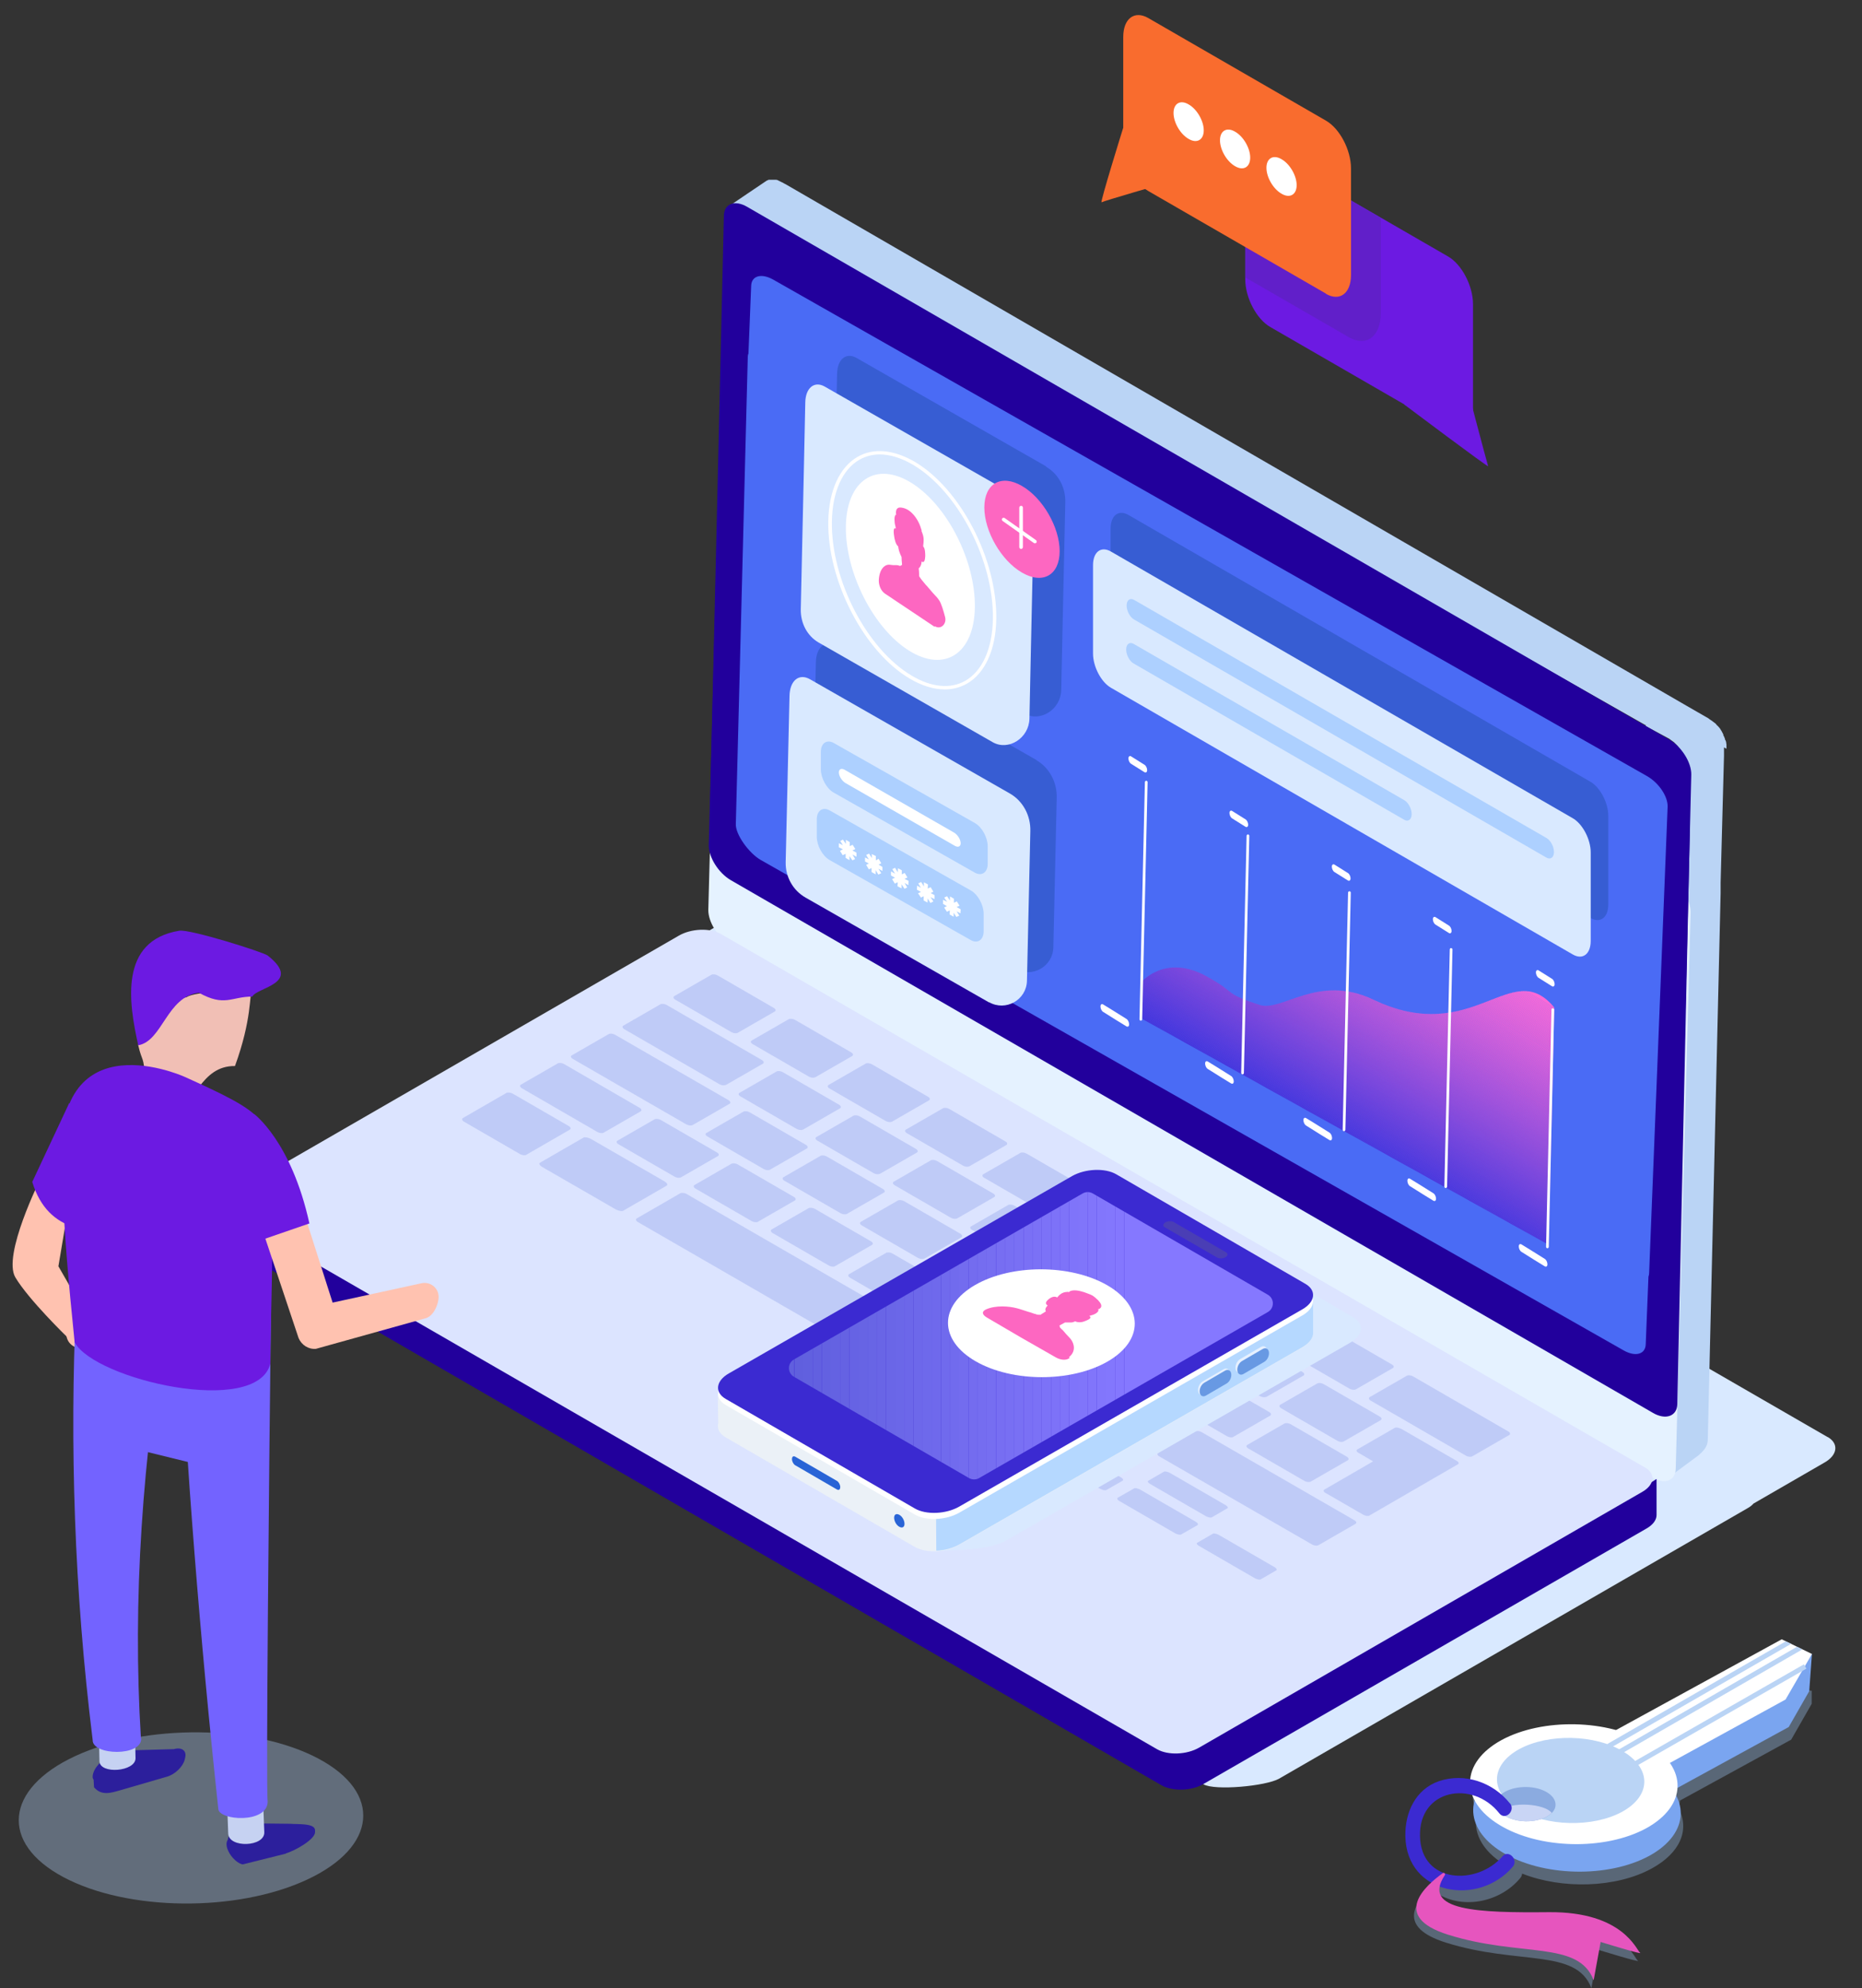 <?xml version="1.0" encoding="UTF-8"?>
<svg xmlns="http://www.w3.org/2000/svg" version="1.1" xmlns:xlink="http://www.w3.org/1999/xlink" viewBox="0 0 825.7 881.6">
  <rect x="0" y="0" width="825.7" height="881.6" fill="#333333" stroke="none"/>
  <!-- Generator: Adobe Illustrator 29.2.0, SVG Export Plug-In . SVG Version: 2.1.0 Build 108)  -->
  <defs>
    <style>
      .st0 {
        fill: #f96c2e;
      }

      .st1 {
        fill: #fe69d7;
      }

      .st2 {
        fill: #5136db;
      }

      .st3 {
        fill: #8578ff;
      }

      .st4 {
        fill: #d85dd8;
      }

      .st5 {
        fill: #5c39da;
      }

      .st6 {
        fill: #8babe0;
      }

      .st7 {
        fill: #bb55d8;
      }

      .st8 {
        fill: #eb63d7;
      }

      .st9 {
        fill: #e060d8;
      }

      .st10 {
        fill: #7363ff;
      }

      .st11 {
        fill: #e260d8;
      }

      .st12 {
        fill: #7741da;
      }

      .st13 {
        fill: #6b3dda;
      }

      .st14 {
        fill: #fd68d7;
      }

      .st15 {
        fill: #756df0;
      }

      .st16 {
        fill: #8445da;
      }

      .st17 {
        fill: #f666d7;
      }

      .st18 {
        fill: #8c47d9;
      }

      .st19 {
        fill: #c357d8;
      }

      .st20 {
        fill: #a14dd9;
      }

      .st21 {
        fill: #5437db;
      }

      .st22 {
        fill: #7b71f6;
      }

      .st23 {
        fill: #4e35db;
      }

      .st24 {
        fill: #5938db;
      }

      .st25 {
        fill: #613ada;
      }

      .st26 {
        fill: #c057d8;
      }

      .st27 {
        fill: #da5ed8;
      }

      .st28 {
        fill: #a950d9;
      }

      .st29 {
        fill: #4633db;
      }

      .st30 {
        fill: #5336db;
      }

      .st31 {
        fill: #d55dd8;
      }

      .st32 {
        fill: #6f3fda;
      }

      .st33 {
        fill: #8f48d9;
      }

      .st34 {
        fill: #c157d8;
      }

      .st35 {
        fill: #653cda;
      }

      .st36 {
        fill: #6361e1;
      }

      .st37 {
        fill: #a8c4e5;
      }

      .st38 {
        fill: #ea63d7;
      }

      .st39 {
        fill: #6e69eb;
      }

      .st40 {
        fill: #fb68d7;
      }

      .st41 {
        fill: #954ad9;
      }

      .st42 {
        fill: #ffc2b0;
      }

      .st43 {
        fill: #7b42da;
      }

      .st44 {
        fill: #603ada;
      }

      .st45 {
        fill: #7c72f7;
      }

      .st46 {
        fill: #d45cd8;
      }

      .st47 {
        fill: #c859d8;
      }

      .st48 {
        fill: #c558d8;
      }

      .st49 {
        fill: #dd5fd8;
      }

      .st50 {
        fill: #e5f2ff;
      }

      .st51 {
        fill: #e461d8;
      }

      .st52 {
        fill: #7440da;
      }

      .st53 {
        fill: #f265d7;
      }

      .st54 {
        fill: #ed64d7;
      }

      .st55 {
        fill: #994bd9;
      }

      .st56 {
        fill: #ae51d9;
      }

      .st57 {
        fill: #fff;
      }

      .st58 {
        fill: #7340da;
      }

      .st59 {
        fill: #8e48d9;
      }

      .st60 {
        fill: #f1bfb5;
      }

      .st61 {
        fill: #9449d9;
      }

      .st62 {
        fill: #5b39db;
      }

      .st63 {
        fill: #c9d5f5;
      }

      .st64 {
        fill: #b654d9;
      }

      .st65 {
        fill: #ec63d7;
      }

      .st66 {
        fill: #bd56d8;
      }

      .st67 {
        fill: #d95ed8;
      }

      .st68 {
        fill: #8a47da;
      }

      .st69 {
        fill: #f566d7;
      }

      .st70 {
        fill: #ef64d7;
      }

      .st71 {
        fill: #b5d8ff;
      }

      .st72 {
        fill: #ac51d9;
      }

      .st73 {
        fill: #dc5fd8;
      }

      .st74 {
        fill: #4532db;
      }

      .st75 {
        fill: none;
      }

      .st76 {
        fill: #b453d9;
      }

      .st77 {
        fill: #b052d9;
      }

      .st78 {
        fill: #623bda;
      }

      .st79 {
        fill: #a54ed9;
      }

      .st80 {
        fill: #add0ff;
      }

      .st81 {
        fill: #6c1ae2;
      }

      .st82 {
        fill: #d75dd8;
      }

      .st83 {
        fill: #bc55d8;
      }

      .st84 {
        fill: #6865e5;
      }

      .st85 {
        fill: #7d72f8;
      }

      .st86 {
        fill: #4933db;
      }

      .st87 {
        fill: #d65dd8;
      }

      .st88 {
        fill: #f366d7;
      }

      .st89 {
        fill: #a64fd9;
      }

      .st90 {
        fill: #776ef2;
      }

      .st91 {
        fill: #ca59d8;
      }

      .st92 {
        fill: #7841da;
      }

      .st93 {
        fill: #5637db;
      }

      .st94 {
        fill: #7e73f9;
      }

      .st95 {
        fill: #ba55d8;
      }

      .st96 {
        fill: #dce4ff;
      }

      .st97 {
        fill: #7e43da;
      }

      .st98 {
        fill: #5537db;
      }

      .st99 {
        fill: #8075fa;
      }

      .st100 {
        fill: #673cda;
      }

      .st101 {
        fill: #e6f0ff;
      }

      .st102 {
        fill: #703fda;
      }

      .st103 {
        fill: #706aed;
      }

      .st104 {
        fill: #a74fd9;
      }

      .st105 {
        fill: #fc68d7;
      }

      .st106 {
        clip-path: url(#clippath-1);
      }

      .st107 {
        fill: #b854d9;
      }

      .st108 {
        fill: #8377fd;
      }

      .st109 {
        fill: #5d39da;
      }

      .st110 {
        fill: #bad4f5;
      }

      .st111 {
        fill: #746cef;
      }

      .st112 {
        fill: #723fda;
      }

      .st113 {
        fill: #693dda;
      }

      .st114 {
        fill: #6a66e7;
      }

      .st115 {
        opacity: .4;
      }

      .st115, .st116 {
        mix-blend-mode: multiply;
      }

      .st117 {
        fill: #8144da;
      }

      .st118 {
        fill: #9c4cd9;
      }

      .st119 {
        fill: #d05bd8;
      }

      .st120 {
        isolation: isolate;
      }

      .st121 {
        fill: #5a38db;
      }

      .st122 {
        fill: #786ff3;
      }

      .st123 {
        fill: #633bda;
      }

      .st124 {
        fill: #974ad9;
      }

      .st125 {
        fill: #a24ed9;
      }

      .st126 {
        fill: #f165d7;
      }

      .st127 {
        fill: #663cda;
      }

      .st128 {
        fill: #d9e9ff;
      }

      .st129 {
        fill: #a04dd9;
      }

      .st130 {
        fill: #5838db;
      }

      .st131 {
        fill: #f466d7;
      }

      .st132 {
        fill: #8477fe;
      }

      .st133 {
        fill: #c6d2f2;
      }

      .st134 {
        fill: #8044da;
      }

      .st135 {
        fill: #4d35db;
      }

      .st136 {
        fill: #de5fd8;
      }

      .st137 {
        fill: #8b47d9;
      }

      .st138 {
        fill: #4733db;
      }

      .st139 {
        fill: #b553d9;
      }

      .st140 {
        fill: #9f4dd9;
      }

      .st141 {
        fill: #c959d8;
      }

      .st142 {
        fill: #9b4cd9;
      }

      .st143 {
        fill: #6c67e9;
      }

      .st144 {
        fill: #643bda;
      }

      .st145 {
        fill: #736cef;
      }

      .st146 {
        fill: #7970f4;
      }

      .st147 {
        fill: #e655be;
      }

      .st148 {
        fill: #7942da;
      }

      .st149 {
        fill: #e862d7;
      }

      .st150 {
        fill: #db5ed8;
      }

      .st151 {
        fill: #ab50d9;
      }

      .st152 {
        fill: #e963d7;
      }

      .st153 {
        fill: #964ad9;
      }

      .st154 {
        fill: #b252d9;
      }

      .st155 {
        fill: #7a70f5;
      }

      .st156 {
        fill: #d25cd8;
      }

      .st157 {
        fill: #ec64d7;
      }

      .st158 {
        fill: #8646da;
      }

      .st159 {
        fill: #4b34db;
      }

      .st160 {
        fill: #6160df;
      }

      .st161 {
        fill: #e160d8;
      }

      .st162 {
        fill: #4a3eb5;
      }

      .st163 {
        fill: #ee64d7;
      }

      .st164 {
        fill: #6965e6;
      }

      .st165 {
        fill: #e662d8;
      }

      .st166 {
        fill: #4a6bf5;
      }

      .st167 {
        fill: #6b67e8;
      }

      .st168 {
        fill: #a34ed9;
      }

      .st169 {
        fill: #7540da;
      }

      .st170 {
        fill: #c458d8;
      }

      .st171 {
        fill: #7aa5f0;
      }

      .st172 {
        fill: #6562e3;
      }

      .st173 {
        fill: #cc5ad8;
      }

      .st174 {
        fill: #c759d8;
      }

      .st175 {
        fill: #6d68ea;
      }

      .st176 {
        fill: #2c1f9c;
      }

      .st177 {
        fill: #6260e0;
      }

      .st178 {
        fill: #375dd3;
      }

      .st179 {
        fill: #c658d8;
      }

      .st180 {
        fill: #ce5bd8;
      }

      .st181 {
        fill: #91b3db;
      }

      .st182 {
        fill: #8545da;
      }

      .st183 {
        fill: #5035db;
      }

      .st184 {
        fill: #be56d8;
      }

      .st185 {
        fill: #6e3eda;
      }

      .st186 {
        fill: #f767d7;
      }

      .st187 {
        fill: #cd5ad8;
      }

      .st188 {
        fill: #7f43da;
      }

      .st189 {
        fill: #9249d9;
      }

      .st190 {
        fill: #5236db;
      }

      .st191 {
        fill: #9e4dd9;
      }

      .st192 {
        fill: #6663e4;
      }

      .st193 {
        fill: #2964d6;
      }

      .st194 {
        fill: #ebf1f7;
      }

      .st195 {
        opacity: .4;
      }

      .st196 {
        fill: #c257d8;
      }

      .st197 {
        fill: #cb5ad8;
      }

      .st198 {
        fill: #a84fd9;
      }

      .st199 {
        fill: #8276fc;
      }

      .st200 {
        fill: #cf5bd8;
      }

      .st201 {
        fill: #716bee;
      }

      .st202 {
        fill: #6f69ec;
      }

      .st203 {
        fill: #984bd9;
      }

      .st204 {
        fill: #d15bd8;
      }

      .st205 {
        fill: #e561d8;
      }

      .st206 {
        fill: #aa50d9;
      }

      .st207 {
        fill: #6764e4;
      }

      .st208 {
        fill: #4a34db;
      }

      .st209 {
        fill: #3b2ad1;
      }

      .st210 {
        fill: #766ef1;
      }

      .st211 {
        fill: #fa68d7;
      }

      .st212 {
        fill: #b152d9;
      }

      .st213 {
        fill: #e762d8;
      }

      .st214 {
        fill: #8946da;
      }

      .st215 {
        fill: #9149d9;
      }

      .st216 {
        fill: #4432db;
      }

      .st217 {
        fill: #6d3eda;
      }

      .st218 {
        fill: #ff69d7;
      }

      .st219 {
        fill: #b954d8;
      }

      .st220 {
        fill: #e361d8;
      }

      .st221 {
        fill: #b754d9;
      }

      .st222 {
        fill: #6c3eda;
      }

      .st223 {
        fill: #f065d7;
      }

      .st224 {
        fill: #611fc9;
      }

      .st225 {
        fill: #9048d9;
      }

      .st226 {
        fill: #bf56d8;
      }

      .st227 {
        fill: #605fde;
      }

      .st228 {
        fill: #9d4cd9;
      }

      .st229 {
        fill: #5e3ada;
      }

      .st230 {
        fill: #7d43da;
      }

      .st231 {
        fill: #22009c;
      }

      .st232 {
        fill: #6a3dda;
      }

      .st233 {
        fill: #7a42da;
      }

      .st234 {
        fill: #6899e3;
      }

      .st235 {
        fill: #9a4bd9;
      }

      .st236 {
        fill: #8d47d9;
      }

      .st237 {
        fill: #d35cd8;
      }

      .st238 {
        fill: #ad51d9;
      }

      .st239 {
        fill: #8175fb;
      }

      .st240 {
        fill: #7641da;
      }

      .st241 {
        fill: #7f74fa;
      }

      .st242 {
        fill: #94a6eb;
      }

      .st243 {
        fill: #af51d9;
      }

      .st244 {
        fill: #df60d8;
      }

      .st245 {
        fill: #6462e2;
      }

      .st246 {
        fill: #fd67c1;
      }

      .st247 {
        fill: #8345da;
      }

      .st248 {
        clip-path: url(#clippath);
      }

      .st249 {
        fill: #4c34db;
      }

      .st250 {
        fill: #8846da;
      }

      .st251 {
        fill: #fd69d7;
      }

      .st252 {
        fill: #b353d9;
      }

      .st253 {
        fill: #f967d7;
      }

      .st254 {
        fill: #f867d7;
      }

      .st255 {
        fill: #8244da;
      }

      .st256 {
        fill: #db5fd8;
      }
    </style>
    <clipPath id="clippath">
      <path class="st75" d="M506.2,435.5s10.4-12.7,28.8-2.6c14.1,7.7,6.6,7.1,23.5,12.7,10,3.3,26-14.1,50.6-2.3,44.5,21.2,61.1-19.5,80.1,3.4l-2.4,105.3-181-100.6.4-15.8Z"/>
    </clipPath>
    <clipPath id="clippath-1">
      <path class="st75" d="M480.1,529.2l-128,73.6c-3,1.7-3,6,0,7.7l77.6,44.9c1.4.8,3.1.8,4.5,0l128-73.6c3-1.7,3-6,0-7.7l-77.6-44.9c-1.4-.8-3.1-.8-4.5,0Z"/>
    </clipPath>
  </defs>
  <g class="st120">
    <g id="image">
      <path class="st128" d="M810.4,637.2l-433.3-250.2c-5-2.9-13.9-2.5-19.6.8l-207.7,119.9c-1.1.6-2,1.3-2.7,2.1l-31.5,18.2c-5.8,3.3-6.4,8.4-1.4,11.3l419.5,251.9c5,2.9,27.7.8,33.5-2.5l207.7-119.9c1.1-.6,2-1.3,2.7-2.1l31.5-18.2c5.8-3.3,6.4-8.4,1.4-11.3Z"/>
      <path class="st110" d="M765.6,332s0,0,0,0c0,0,0,0,0,0,0,0,0,0,0-.1,0-.1,0-.3,0-.4,0-.1,0-.2,0-.3,0,0,0,0,0,0,0,0,0,0,0,0,0-.1,0-.3,0-.4,0-.1,0-.3,0-.4,0,0,0,0,0,0,0,0,0,0,0,0,0,0,0-.2,0-.3,0-.1,0-.3-.1-.4,0,0,0-.1,0-.2,0,0,0,0,0,0,0,0,0,0,0-.1,0-.1,0-.3-.1-.4,0-.1,0-.3-.1-.4,0,0,0,0,0,0,0,0,0,0,0,0,0-.1-.1-.3-.2-.4,0-.1-.1-.3-.2-.4,0,0,0,0,0-.1,0,0,0,0,0,0,0,0,0-.2,0-.2,0-.1-.1-.3-.2-.4,0-.1,0-.2-.1-.3,0,0,0,0,0,0,0,0,0,0,0,0,0-.1-.1-.3-.2-.4,0-.1-.1-.2-.2-.4,0,0,0-.1,0-.2,0,0,0,0,0,0,0,0,0,0,0-.1,0-.1-.1-.3-.2-.4,0-.1-.1-.2-.2-.4,0,0,0,0,0,0,0,0,0,0,0,0,0-.1-.2-.3-.2-.4,0-.1-.2-.2-.2-.4,0,0-.1-.2-.2-.2,0,0,0,0,0-.1-.1-.2-.3-.4-.4-.6,0,0,0-.1-.1-.2,0,0,0,0,0,0-.2-.2-.4-.5-.6-.7,0,0,0,0,0,0,0,0,0,0,0,0,0,0-.1-.2-.2-.2-.1-.1-.2-.3-.4-.4,0,0,0,0-.1-.1,0,0,0,0,0,0,0,0,0,0-.1-.1-.1-.1-.2-.2-.3-.4,0,0-.2-.2-.3-.3,0,0,0,0,0,0,0,0,0,0,0,0-.1-.1-.3-.2-.4-.3-.1-.1-.3-.2-.4-.3,0,0,0,0,0,0,0,0,0,0,0,0-.1-.1-.3-.2-.4-.3-.1-.1-.3-.2-.4-.3,0,0,0,0,0,0,0,0,0,0,0,0-.1,0-.2-.2-.3-.2-.1,0-.3-.2-.4-.3,0,0,0,0-.1,0,0,0,0,0,0,0,0,0,0,0,0,0,0,0-.2-.1-.2-.2-.1,0-.3-.2-.4-.3,0,0-9.9-5.7-9.9-5.7h0S348.4,81.7,348.4,81.7c0,0,0,0,0,0l-.6-.3s0,0,0,0c-.5-.3-1-.6-1.1-.6-.1,0-.3-.1-.4-.2-.1,0-.3-.1-.4-.2-.1,0-.3-.1-.4-.2-.1,0-.3-.1-.4-.2-.1,0-.3-.1-.4-.2-.2,0-.3,0-.5-.1,0,0,0,0,0,0,0,0,0,0,0,0,0,0,0,0,0,0-.1,0-.3,0-.4,0,0,0-.1,0-.2,0,0,0-.1,0-.2,0,0,0,0,0-.1,0-.2,0-.3,0-.5,0,0,0,0,0,0,0,0,0,0,0,0,0-.2,0-.4,0-.5,0,0,0,0,0,0,0,0,0-.2,0-.2,0,0,0-.2,0-.3,0,0,0,0,0,0,0-.1,0-.3,0-.4,0,0,0-.1,0-.2,0,0,0,0,0,0,0-.2,0-.5,0-.7.2,0,0,0,0,0,0,0,0,0,0,0,0-.3.1-.6.2-.8.4,0,0-16.5,11.1-16.2,11,.1,0,406.5,230.4,406.5,230.4l-.4.2s10.4,5.5,10.5,5.6c.1,0,.3.2.4.3.1,0,.3.2.4.3.1,0,.3.2.4.3,0,0,.1,0,.2.1.2.2.4.3.7.5h0c.2.2.4.4.6.6,0,0,0,0,0,0,.2.2.4.4.6.6,0,0,0,0,0,0,.2.2.4.4.6.6,0,0,0,0,0,.1.2.2.4.4.5.6,0,.1.2.2.3.3.1.1.2.3.3.4.1.2.2.3.3.5,0,.1.2.2.2.3,0,0,.1.2.2.3.1.2.2.3.3.5,0,0,0,0,0,.1.1.2.3.5.4.7,0,0,0,0,0,0,.1.2.3.5.4.7,0,0,0,0,0,0,.1.2.2.5.4.7,0,0,0,0,0,0,.1.2.2.5.3.7,0,0,0,0,0,.1,0,.2.2.5.3.7,0,0,0,0,0,.1,0,.2.2.5.2.7,0,0,0,0,0,.1,0,.2.1.5.2.7,0,0,0,0,0,0,0,.2.1.5.2.7,0,.1,0,.2,0,.4,0,.1,0,.3,0,.4,0,.1,0,.3,0,.4,0,.1,0,.3,0,.4,0,.2,0,.3,0,.5,0,.1,0,.2,0,.4,0,0,0,.2,0,.6l-1,36.1-6.3,3.4s.1,0,.4.2l-6.9,3.7s2.9,1.7,3.1,1.8c.1,0,.3.2.4.3.1,0,.3.2.4.3.1,0,.3.2.4.3,0,0,.1,0,.2.1.2.2.4.3.7.5h0s0,0,0,0c.2.2.4.4.6.6,0,0,0,0,0,0,.2.2.4.4.6.6,0,0,0,0,0,0,.2.2.4.4.6.6,0,0,0,0,0,.1.2.2.4.4.5.6,0,.1.2.2.3.3.1.1.2.3.3.4.1.2.2.3.3.5,0,.1.2.2.2.3,0,0,.1.2.2.3.1.2.2.3.3.5,0,0,0,0,0,.1.1.2.3.5.4.7,0,0,0,0,0,0,.1.2.3.5.4.7,0,0,0,0,0,0,.1.2.2.5.4.7,0,0,0,0,0,0,.1.2.2.5.3.7,0,0,0,0,0,.1,0,.2.2.5.3.7,0,0,0,0,0,.1,0,.2.2.5.2.7,0,0,0,0,0,.1,0,.2.1.5.2.7,0,0,0,0,0,0,0,.2.1.5.2.7,0,.1,0,.2,0,.4,0,0,0,.2,0,.3l-4.9,184.4c0,1.2-3.5,8.4-2.6,7.9l2.6-2.4-1.5,55.7c0,1.2-3.5,8.4-2.6,7.9l3.5-4.6c-.6,1.6-.6,4.9-.1,4.6l12.6-9.3c2-1.8,4-3.7,4.1-6.7l5.7-242.6c0-1.2,0-2.9,0-2.9,0-.1,0-.2,0-.4,0-.1,0-.2,0-.3,0,0,0,0,0,0,0,0,0,0,0,0,0,0,0,0,0-.1,0-.1,0-.3,0-.4,0-.1,0-.2,0-.3,0,0,0,0,0,0,0,0,0,0,0,0,0,0,0-.1,0-.2l1.5-56.4c0-1.2,0-2.9,0-2.9,0-.1,0-.2,0-.4,0-.1,0-.2,0-.3Z"/>
      <path class="st50" d="M739.9,389c5.5,3.2,9.9,10.2,9.8,15.6l-6.6,246.6c-.1,5.4-4.8,7.2-10.3,4l-408.9-236.2c-5.5-3.2-9.9-10.2-9.8-15.6l6.6-246.6c.1-5.4,4.8-7.2,10.3-4l408.9,236.2Z"/>
      <path class="st231" d="M740.2,360.3c5.5,3.2,9.4,0,9.2,5.5l-5.6,256.8c-.1,5.4-5.2,7.2-10.8,3.9l-408.9-236.2c-5.5-3.2-9.9-10.2-9.8-15.6l6.6-246.6c.1-5.4,4.8-7.2,10.3-4l408.9,236.2Z"/>
      <path class="st231" d="M740.2,327.9c5.5,3.2,9.9,10.2,9.8,15.6l-6.1,246.7c-.1,5.4-5.2,7.2-10.8,3.9l-408.9-236.2c-5.5-3.2-9.6,8.9-9.4,3.5l6.2-265.7c.1-5.4,4.8-7.2,10.3-4l408.9,236.2Z"/>
      <path class="st166" d="M739.5,357.8c.2-4.6-3.9-10.7-9.2-13.7L342.9,124c-5.3-3-9.7-1.7-9.8,2.8l-1.2,29.9c-.2.5-.3,1-.3,1.6l-5.3,207.1c-.2,4.6,5.8,12.9,11,15.9l382.7,217.5c5.3,3,9.7,1.7,9.8-2.8l1.2-29.9c.2-.5.3-1,.3-1.6l8.2-206.7Z"/>
      <path class="st231" d="M734.6,672v-16.2c-.1,0-15.8,10.1-15.8,10.1l-3.4-7.8-394-227.5c-4.7-2.7-14.2-2.4-19.7.8l-170.7,97.9v-2.7l-25.9,12.6-3.6-1.5.5,12c.4,2.6,1.4,3.7,3,4.6l410,237.3c4.7,2.7,13.1,2.7,18.6-.5l196.5-113.3c3-1.7,4.5-3.9,4.5-6h0Z"/>
      <path class="st96" d="M513.2,775.7l-410-236.7c-4.7-2.7-4.1-7.6,1.3-10.7l196.5-113.4c5.5-3.2,13.8-3.5,18.6-.8l410,236.7c4.7,2.7,4.1,7.6-1.3,10.7l-196.5,113.4c-5.5,3.2-13.8,3.5-18.6.8Z"/>
      <g class="st195">
        <g>
          <path class="st242" d="M327.1,458c-.6.3-1.8.2-2.7-.3l-24.9-14.4c-.9-.5-1.1-1.2-.5-1.6l16.5-9.5c.6-.3,1.8-.2,2.7.3l24.9,14.4c.9.5,1.1,1.2.5,1.6l-16.5,9.5Z"/>
          <path class="st242" d="M356,500.9c-.6.3-1.8.2-2.7-.3l-24.9-14.4c-.9-.5-1.1-1.2-.5-1.6l16.5-9.5c.6-.3,1.8-.2,2.7.3l24.9,14.4c.9.5,1.1,1.2.6,1.6l-16.5,9.5Z"/>
          <path class="st242" d="M341.4,518.7c-.6.3-1.8.2-2.7-.3l-24.9-14.4c-.9-.5-1.2-1.2-.6-1.6l16.5-9.5c.6-.3,1.8-.2,2.7.3l24.9,14.4c.9.5,1.1,1.2.6,1.6l-16.5,9.5Z"/>
          <path class="st242" d="M301.9,522.1c-.6.3-1.8.2-2.7-.3l-24.9-14.4c-.9-.5-1.1-1.2-.5-1.6l16.5-9.5c.6-.3,1.8-.2,2.7.3l24.9,14.4c.9.5,1.1,1.2.5,1.6l-16.5,9.5Z"/>
          <path class="st242" d="M233.4,512.1c-.6.3-1.8.2-2.7-.3l-24.9-14.4c-.9-.5-1.1-1.2-.6-1.6l19.4-11.2c.6-.3,1.8-.2,2.7.3l24.9,14.4c.9.5,1.1,1.2.5,1.6l-19.4,11.2Z"/>
          <path class="st242" d="M276.3,536.9c-.6.3-2,0-3.2-.6l-32.6-18.8c-1.2-.7-1.6-1.5-1.1-1.9l19.4-11.2c.6-.3,2,0,3.2.6l32.6,18.8c1.2.7,1.6,1.5,1.1,1.9l-19.4,11.2Z"/>
          <path class="st242" d="M490.6,660.7c-.5.3-1.6,0-2.5-.4l-24.9-14.4c-.9-.5-1.2-1.2-.7-1.5l7.2-4.1c.5-.3,1.6,0,2.5.4l24.9,14.4c.9.5,1.2,1.2.7,1.5l-7.2,4.1Z"/>
          <path class="st242" d="M523.8,680.4c-.5.3-1.6,0-2.5-.4l-24.9-14.4c-.9-.5-1.2-1.2-.7-1.5l7.2-4.1c.5-.3,1.6,0,2.5.4l24.9,14.4c.9.5,1.2,1.2.7,1.5l-7.2,4.1Z"/>
          <path class="st242" d="M559.1,700.3c-.5.3-1.6,0-2.5-.4l-24.9-14.4c-.9-.5-1.3-1.2-.8-1.4l6.9-4c.5-.3,1.6,0,2.5.4l24.9,14.4c.9.5,1.2,1.2.8,1.4l-6.9,4Z"/>
          <path class="st242" d="M537.4,672.8c-.5.3-1.6,0-2.5-.4l-24.9-14.4c-.9-.5-1.3-1.2-.8-1.4l6.9-4c.5-.3,1.6,0,2.5.4l24.9,14.4c.9.5,1.2,1.2.8,1.4l-6.9,4Z"/>
          <path class="st242" d="M447.6,635.7c-.6.3-1.8.2-2.7-.3l-162-93.5c-.9-.5-1.1-1.2-.6-1.6l19.4-11.2c.6-.3,1.8-.2,2.7.3l162,93.5c.9.5,1.1,1.2.6,1.6l-19.4,11.2Z"/>
          <path class="st242" d="M271.9,530.7s-.2,0-.3,0l-19-11c-.1,0-.2-.1-.1-.1l1.2-.7s.2,0,.3,0l19,11c.1,0,.2.1.1.1l-1.2.7Z"/>
          <path class="st242" d="M223.1,500.4s-.1,0-.1,0l-8.1-4.7s0,0,0,0l1.2-.7s.1,0,.1,0l8.1,4.7s0,0,0,0l-1.2.7Z"/>
          <path class="st242" d="M336.1,541.8c-.6.3-1.8.2-2.7-.3l-24.9-14.4c-.9-.5-1.1-1.2-.6-1.6l16.5-9.5c.6-.3,1.8-.2,2.7.3l24.9,14.4c.9.5,1.1,1.2.5,1.6l-16.5,9.5Z"/>
          <path class="st242" d="M370.3,561.5c-.6.3-1.8.2-2.7-.3l-24.9-14.4c-.9-.5-1.1-1.2-.6-1.6l16.5-9.5c.6-.3,1.8-.2,2.7.3l24.9,14.4c.9.5,1.1,1.2.5,1.6l-16.5,9.5Z"/>
          <path class="st242" d="M404.6,581.3c-.6.3-1.8.2-2.7-.3l-24.9-14.4c-.9-.5-1.1-1.2-.5-1.6l16.5-9.5c.6-.3,1.8-.2,2.7.3l24.9,14.4c.9.5,1.1,1.2.5,1.6l-16.5,9.5Z"/>
          <path class="st242" d="M438.9,601.1c-.6.3-1.8.2-2.7-.3l-24.9-14.4c-.9-.5-1.1-1.2-.6-1.6l16.5-9.5c.6-.3,1.8-.2,2.7.3l24.9,14.4c.9.5,1.1,1.2.5,1.6l-16.5,9.5Z"/>
          <path class="st242" d="M473.1,620.9c-.6.3-1.8.2-2.7-.3l-24.9-14.4c-.9-.5-1.1-1.2-.5-1.6l16.5-9.5c.6-.3,1.8-.2,2.7.3l24.9,14.4c.9.5,1.1,1.2.6,1.6l-16.5,9.5Z"/>
          <path class="st242" d="M507.4,640.6c-.6.3-1.8.2-2.7-.3l-24.9-14.4c-.9-.5-1.1-1.2-.6-1.6l16.5-9.5c.6-.3,1.8-.2,2.7.3l24.9,14.4c.9.5,1.1,1.2.5,1.6l-16.5,9.5Z"/>
          <path class="st242" d="M584.6,685.2c-.6.3-1.8.2-2.7-.3l-67.8-39.1c-.9-.5-1.1-1.2-.5-1.6l16.5-9.5c.6-.3,1.8-.2,2.7.3l67.8,39.1c.9.5,1.1,1.2.5,1.6l-16.5,9.5Z"/>
          <path class="st242" d="M375.5,538.3c-.6.3-1.8.2-2.7-.3l-24.9-14.4c-.9-.5-1.1-1.2-.5-1.6l16.5-9.5c.6-.3,1.8-.2,2.7.3l24.9,14.4c.9.5,1.1,1.2.5,1.6l-16.5,9.5Z"/>
          <path class="st242" d="M409.8,558.1c-.6.3-1.8.2-2.7-.3l-24.9-14.4c-.9-.5-1.1-1.2-.5-1.6l16.5-9.5c.6-.3,1.8-.2,2.7.3l24.9,14.4c.9.5,1.1,1.2.6,1.6l-16.5,9.5Z"/>
          <path class="st242" d="M444.1,577.9c-.6.3-1.8.2-2.7-.3l-24.9-14.4c-.9-.5-1.2-1.2-.6-1.6l16.5-9.5c.6-.3,1.8-.2,2.7.3l24.9,14.4c.9.5,1.1,1.2.6,1.6l-16.5,9.5Z"/>
          <path class="st242" d="M478.4,597.7c-.6.3-1.8.2-2.7-.3l-24.9-14.4c-.9-.5-1.2-1.2-.6-1.6l16.5-9.5c.6-.3,1.8-.2,2.7.3l24.9,14.4c.9.5,1.1,1.2.6,1.6l-16.5,9.5Z"/>
          <path class="st242" d="M512.6,617.4c-.6.3-1.8.2-2.7-.3l-24.9-14.4c-.9-.5-1.1-1.2-.5-1.6l16.5-9.5c.6-.3,1.8-.2,2.7.3l24.9,14.4c.9.5,1.1,1.2.6,1.6l-16.5,9.5Z"/>
          <path class="st242" d="M546.9,637.2c-.6.3-1.8.2-2.7-.3l-24.9-14.4c-.9-.5-1.2-1.2-.6-1.6l16.5-9.5c.6-.3,1.8-.2,2.7.3l24.9,14.4c.9.5,1.1,1.2.5,1.6l-16.5,9.5Z"/>
          <path class="st242" d="M581.2,657c-.6.3-1.8.2-2.7-.3l-24.9-14.4c-.9-.5-1.1-1.2-.5-1.6l16.5-9.5c.6-.3,1.8-.2,2.7.3l24.9,14.4c.9.5,1.1,1.2.5,1.6l-16.5,9.5Z"/>
          <path class="st242" d="M390.1,520.5c-.6.3-1.8.2-2.7-.3l-24.9-14.4c-.9-.5-1.1-1.2-.5-1.6l16.5-9.5c.6-.3,1.8-.2,2.7.3l24.9,14.4c.9.5,1.1,1.2.6,1.6l-16.5,9.5Z"/>
          <path class="st242" d="M424.4,540.3c-.6.3-1.8.2-2.7-.3l-24.9-14.4c-.9-.5-1.1-1.2-.5-1.6l16.5-9.5c.6-.3,1.8-.2,2.7.3l24.9,14.4c.9.5,1.1,1.2.5,1.6l-16.5,9.5Z"/>
          <path class="st242" d="M458.7,560.1c-.6.3-1.8.2-2.7-.3l-24.9-14.4c-.9-.5-1.1-1.2-.5-1.6l16.5-9.5c.6-.3,1.8-.2,2.7.3l24.9,14.4c.9.5,1.1,1.2.6,1.6l-16.5,9.5Z"/>
          <path class="st242" d="M492.9,579.9c-.6.3-1.8.2-2.7-.3l-24.9-14.4c-.9-.5-1.1-1.2-.5-1.6l16.5-9.5c.6-.3,1.8-.2,2.7.3l24.9,14.4c.9.5,1.1,1.2.5,1.6l-16.5,9.5Z"/>
          <path class="st242" d="M527.2,599.6c-.6.3-1.8.2-2.7-.3l-24.9-14.4c-.9-.5-1.1-1.2-.5-1.6l16.5-9.5c.6-.3,1.8-.2,2.7.3l24.9,14.4c.9.5,1.1,1.2.5,1.5l-16.5,9.5Z"/>
          <path class="st242" d="M561.5,619.4c-.6.3-1.8.2-2.7-.3l-24.9-14.4c-.9-.5-1.1-1.2-.5-1.6l16.5-9.5c.6-.3,1.8-.2,2.7.3l24.9,14.4c.9.5,1.1,1.2.6,1.6l-16.5,9.5Z"/>
          <path class="st242" d="M595.8,639.2c-.6.3-1.8.2-2.7-.3l-24.9-14.4c-.9-.5-1.1-1.2-.5-1.6l16.5-9.5c.6-.3,1.8-.2,2.7.3l24.9,14.4c.9.5,1.1,1.2.5,1.6l-16.5,9.5Z"/>
          <path class="st242" d="M321.8,481.1c-.6.3-1.8.2-2.7-.3l-42.2-24.4c-.9-.5-1.1-1.2-.5-1.6l16.5-9.5c.6-.3,1.8-.2,2.7.3l42.2,24.4c.9.5,1.1,1.2.6,1.6l-16.5,9.5Z"/>
          <path class="st242" d="M652.8,645.8c-.6.3-1.8.2-2.7-.3l-42.2-24.4c-.9-.5-1.1-1.2-.5-1.6l16.5-9.5c.6-.3,1.8-.2,2.7.3l42.2,24.4c.9.5,1.1,1.2.5,1.6l-16.5,9.5Z"/>
          <path class="st242" d="M307.1,498.9c-.6.3-1.8.2-2.7-.3l-50.3-29c-.9-.5-1.2-1.2-.6-1.6l16.5-9.5c.6-.3,1.8-.2,2.7.3l50.3,29c.9.5,1.1,1.2.6,1.6l-16.5,9.5Z"/>
          <path class="st242" d="M267.7,502.3c-.6.3-1.8.2-2.7-.3l-33.5-19.4c-.9-.5-1.1-1.2-.6-1.6l16.5-9.5c.6-.3,1.8-.2,2.7.3l33.5,19.4c.9.5,1.1,1.2.5,1.6l-16.5,9.5Z"/>
          <path class="st242" d="M361.4,477.7c-.6.3-1.8.2-2.7-.3l-24.9-14.4c-.9-.5-1.1-1.2-.5-1.6l16.5-9.5c.6-.3,1.8-.2,2.7.3l24.9,14.4c.9.5,1.1,1.2.6,1.6l-16.5,9.5Z"/>
          <path class="st242" d="M395.5,497.4c-.6.3-1.8.2-2.7-.3l-24.9-14.4c-.9-.5-1.1-1.2-.5-1.6l16.5-9.5c.6-.3,1.8-.2,2.7.3l24.9,14.4c.9.5,1.1,1.2.5,1.6l-16.5,9.5Z"/>
          <path class="st242" d="M429.8,517.2c-.6.3-1.8.2-2.7-.3l-24.9-14.4c-.9-.5-1.1-1.2-.5-1.6l16.5-9.5c.6-.3,1.8-.2,2.7.3l24.9,14.4c.9.5,1.1,1.2.5,1.6l-16.5,9.5Z"/>
          <path class="st242" d="M464.1,537c-.6.3-1.8.2-2.7-.3l-24.9-14.4c-.9-.5-1.1-1.2-.5-1.6l16.5-9.5c.6-.3,1.8-.2,2.7.3l24.9,14.4c.9.5,1.1,1.2.5,1.6l-16.5,9.5Z"/>
          <path class="st242" d="M498.3,556.7c-.6.3-1.8.2-2.7-.3l-24.9-14.4c-.9-.5-1.1-1.2-.5-1.6l16.5-9.5c.6-.3,1.8-.2,2.7.3l24.9,14.4c.9.5,1.1,1.2.5,1.6l-16.5,9.5Z"/>
          <path class="st242" d="M532.6,576.5c-.6.3-1.8.2-2.7-.3l-24.9-14.4c-.9-.5-1.1-1.2-.5-1.6l16.5-9.5c.6-.3,1.8-.2,2.7.3l24.9,14.4c.9.5,1.1,1.2.5,1.6l-16.5,9.5Z"/>
          <path class="st242" d="M566.9,596.3c-.6.3-1.8.2-2.7-.3l-24.9-14.4c-.9-.5-1.1-1.2-.6-1.6l16.5-9.5c.6-.3,1.8-.2,2.7.3l24.9,14.4c.9.5,1.1,1.2.5,1.6l-16.5,9.5Z"/>
          <path class="st242" d="M601.2,616.1c-.6.3-1.8.2-2.7-.3l-24.9-14.4c-.9-.5-1.1-1.2-.5-1.6l16.5-9.5c.6-.3,1.8-.2,2.7.3l24.9,14.4c.9.5,1.1,1.2.5,1.6l-16.5,9.5Z"/>
          <path class="st242" d="M621.1,633.5c-.4-.2-.9-.4-1.5-.5-.5,0-.9,0-1.2.2l-16.5,9.5c-.3.2-.4.4-.3.7.1.3.4.6.8.8l6.5,3.8-21.6,12.5c-.3.2-.4.4-.3.7.1.3.4.6.8.8l16.8,9.7c.4.2.9.4,1.5.5.5,0,1,0,1.2-.2l39.2-22.7c.3-.2.4-.4.3-.7-.1-.3-.4-.6-.8-.8l-24.9-14.4Z"/>
          <path class="st242" d="M263.2,494.3s-.2,0-.3,0l-19-11c-.1,0-.2-.1-.1-.1l1.2-.7s.2,0,.3,0l19,11c.1,0,.2.1.1.1l-1.2.7Z"/>
        </g>
      </g>
      <path class="st178" d="M459.6,337l-88.7-50.7c-4.9-2.8-9,.6-9.1,7.5l-.8,34.8s0,0,0,.1l-.9,38.8c-.1,6.4,3.2,12.4,8.8,15.6l81.4,46.5c7.4,4.2,16.6-1,16.8-9.5l.3-13.3s0,0,0,0l1.2-53c.2-7-3.3-13.4-9-16.7Z"/>
      <path class="st178" d="M463.9,206.8l-84.1-48.1c-4.6-2.6-8.5.6-8.6,7.1l-.7,33s0,0,0,.1l-1.3,58.6c-.1,6.2,2.9,11.8,7.9,14.7l77.2,44.2c7,4,16.1-1.8,16.3-10.4l.7-33s0,0,0,0l1.1-50.2c.2-6.7-3.1-12.7-8.5-15.8Z"/>
      <path class="st178" d="M705.2,407l-204.7-118.2c-4.4-2.5-8-9.4-8-15.2v-39.2c0-5.9,3.6-8.6,8-6l204.7,118.2c4.4,2.5,8,9.4,8,15.2v39.2c0,5.9-3.6,8.6-8,6Z"/>
      <g>
        <g class="st248">
          <polygon class="st216" points="505.9 451.4 676.6 552 505.9 552 505.9 451.4"/>
          <polygon class="st216" points="505.9 450.8 677.6 552 676.6 552 505.9 451.4 505.9 450.8"/>
          <polygon class="st74" points="505.9 450.2 678.7 552 677.6 552 505.9 450.8 505.9 450.2"/>
          <polygon class="st29" points="505.9 449.6 679.7 552 678.7 552 505.9 450.2 505.9 449.6"/>
          <polygon class="st138" points="505.9 449 680.7 552 679.7 552 505.9 449.6 505.9 449"/>
          <polygon class="st86" points="505.9 448.4 681.7 552 680.7 552 505.9 449 505.9 448.4"/>
          <polygon class="st208" points="505.9 447.7 682.8 552 681.7 552 505.9 448.4 505.9 447.7"/>
          <polygon class="st159" points="505.9 447.1 683.8 552 682.8 552 505.9 447.7 505.9 447.1"/>
          <polygon class="st249" points="505.9 446.5 684.8 552 683.8 552 505.9 447.1 505.9 446.5"/>
          <polygon class="st135" points="505.9 445.9 685.8 552 684.8 552 505.9 446.5 505.9 445.9"/>
          <polygon class="st23" points="505.9 445.3 686.8 552 685.8 552 505.9 445.9 505.9 445.3"/>
          <polygon class="st183" points="505.9 444.7 687.9 552 686.8 552 505.9 445.3 505.9 444.7"/>
          <polygon class="st2" points="505.9 444.1 688.9 552 687.9 552 505.9 444.7 505.9 444.1"/>
          <polygon class="st190" points="505.9 443.5 689.2 551.6 689.2 551.9 689.2 552 688.9 552 505.9 444.1 505.9 443.5"/>
          <polygon class="st30" points="505.9 442.9 689.2 551 689.2 551.6 505.9 443.5 505.9 442.9"/>
          <polygon class="st21" points="505.9 442.3 689.2 550.4 689.2 551 505.9 442.9 505.9 442.3"/>
          <polygon class="st98" points="505.9 441.7 689.2 549.8 689.2 550.4 505.9 442.3 505.9 441.7"/>
          <polygon class="st93" points="505.9 441.1 689.2 549.2 689.2 549.8 505.9 441.7 505.9 441.1"/>
          <polygon class="st130" points="505.9 440.5 689.2 548.6 689.2 549.2 505.9 441.1 505.9 440.5"/>
          <polygon class="st24" points="505.9 439.9 689.2 548 689.2 548.6 505.9 440.5 505.9 439.9"/>
          <polygon class="st121" points="505.9 439.3 689.2 547.4 689.2 548 505.9 439.9 505.9 439.3"/>
          <polygon class="st62" points="505.9 438.7 689.2 546.8 689.2 547.4 505.9 439.3 505.9 438.7"/>
          <polygon class="st5" points="505.9 438.1 689.2 546.2 689.2 546.8 505.9 438.7 505.9 438.1"/>
          <polygon class="st109" points="505.9 437.5 689.2 545.6 689.2 546.2 505.9 438.1 505.9 437.5"/>
          <polygon class="st229" points="505.9 436.9 689.2 545 689.2 545.6 505.9 437.5 505.9 436.9"/>
          <polygon class="st44" points="505.9 436.3 689.2 544.4 689.2 545 505.9 436.9 505.9 436.3"/>
          <polygon class="st25" points="505.9 435.7 689.2 543.8 689.2 544.4 505.9 436.3 505.9 435.7"/>
          <polygon class="st78" points="505.9 435.1 689.2 543.1 689.2 543.8 505.9 435.7 505.9 435.1"/>
          <polygon class="st123" points="505.9 434.5 689.2 542.5 689.2 543.1 505.9 435.1 505.9 434.5"/>
          <polygon class="st144" points="505.9 433.9 689.2 541.9 689.2 542.5 505.9 434.5 505.9 433.9"/>
          <polygon class="st35" points="505.9 433.3 689.2 541.3 689.2 541.9 505.9 433.9 505.9 433.3"/>
          <polygon class="st127" points="505.9 432.7 689.2 540.7 689.2 541.3 505.9 433.3 505.9 432.7"/>
          <polygon class="st100" points="505.9 432.4 506 432.2 689.2 540.1 689.2 540.7 505.9 432.7 505.9 432.4"/>
          <polygon class="st113" points="506 432.2 506.3 431.7 689.2 539.5 689.2 540.1 506 432.2"/>
          <polygon class="st232" points="506.3 431.7 506.6 431.3 689.2 538.9 689.2 539.5 506.3 431.7"/>
          <polygon class="st13" points="506.6 431.3 506.9 430.9 689.2 538.3 689.2 538.9 506.6 431.3"/>
          <polygon class="st222" points="506.9 430.9 507.1 430.4 689.2 537.7 689.2 538.3 506.9 430.9"/>
          <polygon class="st217" points="507.1 430.4 507.4 430 689.2 537.1 689.2 537.7 507.1 430.4"/>
          <polygon class="st185" points="507.4 430 507.7 429.5 689.2 536.5 689.2 537.1 507.4 430"/>
          <polygon class="st32" points="507.7 429.5 508 429.1 689.2 535.9 689.2 536.5 507.7 429.5"/>
          <polygon class="st102" points="508 429.1 508.3 428.7 689.2 535.3 689.2 535.9 508 429.1"/>
          <polygon class="st112" points="508.3 428.7 508.5 428.2 689.2 534.7 689.2 535.3 508.3 428.7"/>
          <polygon class="st58" points="508.5 428.2 508.8 427.8 689.2 534.1 689.2 534.7 508.5 428.2"/>
          <polygon class="st52" points="508.8 427.8 509.1 427.4 689.2 533.5 689.2 534.1 508.8 427.8"/>
          <polygon class="st169" points="509.1 427.4 509.4 426.9 689.2 532.9 689.2 533.5 509.1 427.4"/>
          <polygon class="st240" points="509.4 426.9 509.7 426.5 689.2 532.3 689.2 532.9 509.4 426.9"/>
          <polygon class="st12" points="509.7 426.5 509.9 426 689.2 531.7 689.2 532.3 509.7 426.5"/>
          <polygon class="st92" points="509.9 426 510.2 425.6 689.2 531.1 689.2 531.7 509.9 426"/>
          <polygon class="st148" points="510.2 425.6 510.5 425.2 689.2 530.5 689.2 531.1 510.2 425.6"/>
          <polygon class="st233" points="510.5 425.2 510.8 424.7 689.2 529.9 689.2 530.5 510.5 425.2"/>
          <polygon class="st43" points="510.8 424.7 511 424.3 689.2 529.3 689.2 529.9 510.8 424.7"/>
          <polygon class="st230" points="511 424.3 511.3 423.8 689.2 528.7 689.2 529.3 511 424.3"/>
          <polygon class="st97" points="511.3 423.8 511.6 423.4 689.2 528.1 689.2 528.7 511.3 423.8"/>
          <polygon class="st188" points="511.6 423.4 511.9 423 689.2 527.5 689.2 528.1 511.6 423.4"/>
          <polygon class="st134" points="511.9 423 512 422.9 512.7 422.9 689.2 526.9 689.2 527.5 511.9 423"/>
          <polygon class="st117" points="513.7 422.9 689.2 526.3 689.2 526.9 512.7 422.9 513.7 422.9"/>
          <polygon class="st255" points="514.8 422.9 689.2 525.7 689.2 526.3 513.7 422.9 514.8 422.9"/>
          <polygon class="st247" points="515.8 422.9 689.2 525.1 689.2 525.7 514.8 422.9 515.8 422.9"/>
          <polygon class="st16" points="516.8 422.9 689.2 524.5 689.2 525.1 515.8 422.9 516.8 422.9"/>
          <polygon class="st182" points="517.8 422.9 689.2 523.9 689.2 524.5 516.8 422.9 517.8 422.9"/>
          <polygon class="st158" points="518.8 422.9 689.2 523.3 689.2 523.9 517.8 422.9 518.8 422.9"/>
          <polygon class="st250" points="519.9 422.9 689.2 522.7 689.2 523.3 518.8 422.9 519.9 422.9"/>
          <polygon class="st214" points="520.9 422.9 689.2 522.1 689.2 522.7 519.9 422.9 520.9 422.9"/>
          <polygon class="st68" points="521.9 422.9 689.2 521.5 689.2 522.1 520.9 422.9 521.9 422.9"/>
          <polygon class="st137" points="522.9 422.9 689.2 520.9 689.2 521.5 521.9 422.9 522.9 422.9"/>
          <polygon class="st18" points="524 422.9 689.2 520.3 689.2 520.9 522.9 422.9 524 422.9"/>
          <polygon class="st236" points="525 422.9 689.2 519.7 689.2 520.3 524 422.9 525 422.9"/>
          <polygon class="st59" points="526 422.9 689.2 519.1 689.2 519.7 525 422.9 526 422.9"/>
          <polygon class="st33" points="527 422.9 689.2 518.5 689.2 519.1 526 422.9 527 422.9"/>
          <polygon class="st225" points="528 422.9 689.2 517.8 689.2 518.5 527 422.9 528 422.9"/>
          <polygon class="st215" points="529.1 422.9 689.2 517.2 689.2 517.8 528 422.9 529.1 422.9"/>
          <polygon class="st189" points="530.1 422.9 689.2 516.6 689.2 517.2 529.1 422.9 530.1 422.9"/>
          <polygon class="st61" points="531.1 422.9 689.2 516 689.2 516.6 530.1 422.9 531.1 422.9"/>
          <polygon class="st41" points="532.1 422.9 689.2 515.4 689.2 516 531.1 422.9 532.1 422.9"/>
          <polygon class="st153" points="533.2 422.9 689.2 514.8 689.2 515.4 532.1 422.9 533.2 422.9"/>
          <polygon class="st124" points="534.2 422.9 689.2 514.2 689.2 514.8 533.2 422.9 534.2 422.9"/>
          <polygon class="st203" points="535.2 422.9 689.2 513.6 689.2 514.2 534.2 422.9 535.2 422.9"/>
          <polygon class="st55" points="536.2 422.9 689.2 513 689.2 513.6 535.2 422.9 536.2 422.9"/>
          <polygon class="st235" points="537.2 422.9 689.2 512.4 689.2 513 536.2 422.9 537.2 422.9"/>
          <polygon class="st142" points="538.3 422.9 689.2 511.8 689.2 512.4 537.2 422.9 538.3 422.9"/>
          <polygon class="st118" points="539.3 422.9 689.2 511.2 689.2 511.8 538.3 422.9 539.3 422.9"/>
          <polygon class="st228" points="540.3 422.9 689.2 510.6 689.2 511.2 539.3 422.9 540.3 422.9"/>
          <polygon class="st191" points="541.3 422.9 689.2 510 689.2 510.6 540.3 422.9 541.3 422.9"/>
          <polygon class="st140" points="542.4 422.9 689.2 509.4 689.2 510 541.3 422.9 542.4 422.9"/>
          <polygon class="st129" points="543.4 422.9 689.2 508.8 689.2 509.4 542.4 422.9 543.4 422.9"/>
          <polygon class="st20" points="544.4 422.9 689.2 508.2 689.2 508.8 543.4 422.9 544.4 422.9"/>
          <polygon class="st125" points="545.4 422.9 689.2 507.6 689.2 508.2 544.4 422.9 545.4 422.9"/>
          <polygon class="st168" points="546.4 422.9 689.2 507 689.2 507.6 545.4 422.9 546.4 422.9"/>
          <polygon class="st79" points="547.5 422.9 689.2 506.4 689.2 507 546.4 422.9 547.5 422.9"/>
          <polygon class="st89" points="548.5 422.9 689.2 505.8 689.2 506.4 547.5 422.9 548.5 422.9"/>
          <polygon class="st104" points="549.5 422.9 689.2 505.2 689.2 505.8 548.5 422.9 549.5 422.9"/>
          <polygon class="st198" points="550.5 422.9 689.2 504.6 689.2 505.2 549.5 422.9 550.5 422.9"/>
          <polygon class="st28" points="551.6 422.9 689.2 504 689.2 504.6 550.5 422.9 551.6 422.9"/>
          <polygon class="st206" points="552.6 422.9 689.2 503.4 689.2 504 551.6 422.9 552.6 422.9"/>
          <polygon class="st151" points="553.6 422.9 689.2 502.8 689.2 503.4 552.6 422.9 553.6 422.9"/>
          <polygon class="st72" points="554.6 422.9 689.2 502.2 689.2 502.8 553.6 422.9 554.6 422.9"/>
          <polygon class="st238" points="555.6 422.9 689.2 501.6 689.2 502.2 554.6 422.9 555.6 422.9"/>
          <polygon class="st56" points="556.7 422.9 689.2 501 689.2 501.6 555.6 422.9 556.7 422.9"/>
          <polygon class="st243" points="557.7 422.9 689.2 500.4 689.2 501 556.7 422.9 557.7 422.9"/>
          <polygon class="st77" points="558.7 422.9 689.2 499.8 689.2 500.4 557.7 422.9 558.7 422.9"/>
          <polygon class="st212" points="559.7 422.9 689.2 499.2 689.2 499.8 558.7 422.9 559.7 422.9"/>
          <polygon class="st154" points="560.8 422.9 689.2 498.6 689.2 499.2 559.7 422.9 560.8 422.9"/>
          <polygon class="st252" points="561.8 422.9 689.2 498 689.2 498.6 560.8 422.9 561.8 422.9"/>
          <polygon class="st76" points="562.8 422.9 689.2 497.4 689.2 498 561.8 422.9 562.8 422.9"/>
          <polygon class="st139" points="563.8 422.9 689.2 496.8 689.2 497.4 562.8 422.9 563.8 422.9"/>
          <polygon class="st64" points="564.8 422.9 689.2 496.2 689.2 496.8 563.8 422.9 564.8 422.9"/>
          <polygon class="st221" points="565.9 422.9 689.2 495.6 689.2 496.2 564.8 422.9 565.9 422.9"/>
          <polygon class="st107" points="566.9 422.9 689.2 495 689.2 495.6 565.9 422.9 566.9 422.9"/>
          <polygon class="st219" points="567.9 422.9 689.2 494.4 689.2 495 566.9 422.9 567.9 422.9"/>
          <polygon class="st95" points="568.9 422.9 689.2 493.8 689.2 494.4 567.9 422.9 568.9 422.9"/>
          <polygon class="st7" points="570 422.9 689.2 493.2 689.2 493.8 568.9 422.9 570 422.9"/>
          <polygon class="st83" points="571 422.9 689.2 492.5 689.2 493.2 570 422.9 571 422.9"/>
          <polygon class="st66" points="572 422.9 689.2 491.9 689.2 492.5 571 422.9 572 422.9"/>
          <polygon class="st184" points="573 422.9 689.2 491.3 689.2 491.9 572 422.9 573 422.9"/>
          <polygon class="st226" points="574 422.9 689.2 490.7 689.2 491.3 573 422.9 574 422.9"/>
          <polygon class="st26" points="575.1 422.9 689.2 490.1 689.2 490.7 574 422.9 575.1 422.9"/>
          <polygon class="st34" points="576.1 422.9 689.2 489.5 689.2 490.1 575.1 422.9 576.1 422.9"/>
          <polygon class="st196" points="577.1 422.9 689.2 488.9 689.2 489.5 576.1 422.9 577.1 422.9"/>
          <polygon class="st19" points="578.1 422.9 689.2 488.3 689.2 488.9 577.1 422.9 578.1 422.9"/>
          <polygon class="st170" points="579.2 422.9 689.2 487.7 689.2 488.3 578.1 422.9 579.2 422.9"/>
          <polygon class="st48" points="580.2 422.9 689.2 487.1 689.2 487.7 579.2 422.9 580.2 422.9"/>
          <polygon class="st179" points="581.2 422.9 689.2 486.5 689.2 487.1 580.2 422.9 581.2 422.9"/>
          <polygon class="st174" points="582.2 422.9 689.2 485.9 689.2 486.5 581.2 422.9 582.2 422.9"/>
          <polygon class="st47" points="583.2 422.9 689.2 485.3 689.2 485.9 582.2 422.9 583.2 422.9"/>
          <polygon class="st141" points="584.3 422.9 689.2 484.7 689.2 485.3 583.2 422.9 584.3 422.9"/>
          <polygon class="st91" points="585.3 422.9 689.2 484.1 689.2 484.7 584.3 422.9 585.3 422.9"/>
          <polygon class="st197" points="586.3 422.9 689.2 483.5 689.2 484.1 585.3 422.9 586.3 422.9"/>
          <polygon class="st173" points="587.3 422.9 689.2 482.9 689.2 483.5 586.3 422.9 587.3 422.9"/>
          <polygon class="st187" points="588.4 422.9 689.2 482.3 689.2 482.9 587.3 422.9 588.4 422.9"/>
          <polygon class="st180" points="589.4 422.9 689.2 481.7 689.2 482.3 588.4 422.9 589.4 422.9"/>
          <polygon class="st200" points="590.4 422.9 689.2 481.1 689.2 481.7 589.4 422.9 590.4 422.9"/>
          <polygon class="st119" points="591.4 422.9 689.2 480.5 689.2 481.1 590.4 422.9 591.4 422.9"/>
          <polygon class="st204" points="592.4 422.9 689.2 479.9 689.2 480.5 591.4 422.9 592.4 422.9"/>
          <polygon class="st156" points="593.5 422.9 689.2 479.3 689.2 479.9 592.4 422.9 593.5 422.9"/>
          <polygon class="st237" points="594.5 422.9 689.2 478.7 689.2 479.3 593.5 422.9 594.5 422.9"/>
          <polygon class="st46" points="595.5 422.9 689.2 478.1 689.2 478.7 594.5 422.9 595.5 422.9"/>
          <polygon class="st31" points="596.5 422.9 689.2 477.5 689.2 478.1 595.5 422.9 596.5 422.9"/>
          <polygon class="st87" points="597.6 422.9 689.2 476.9 689.2 477.5 596.5 422.9 597.6 422.9"/>
          <polygon class="st82" points="598.6 422.9 689.2 476.3 689.2 476.9 597.6 422.9 598.6 422.9"/>
          <polygon class="st4" points="599.6 422.9 689.2 475.7 689.2 476.3 598.6 422.9 599.6 422.9"/>
          <polygon class="st67" points="600.6 422.9 689.2 475.1 689.2 475.7 599.6 422.9 600.6 422.9"/>
          <polygon class="st27" points="601.6 422.9 689.2 474.5 689.2 475.1 600.6 422.9 601.6 422.9"/>
          <polygon class="st150" points="602.7 422.9 689.2 473.9 689.2 474.5 601.6 422.9 602.7 422.9"/>
          <polygon class="st256" points="603.7 422.9 689.2 473.3 689.2 473.9 602.7 422.9 603.7 422.9"/>
          <polygon class="st73" points="604.7 422.9 689.2 472.7 689.2 473.3 603.7 422.9 604.7 422.9"/>
          <polygon class="st49" points="605.7 422.9 689.2 472.1 689.2 472.7 604.7 422.9 605.7 422.9"/>
          <polygon class="st136" points="606.8 422.9 689.2 471.5 689.2 472.1 605.7 422.9 606.8 422.9"/>
          <polygon class="st244" points="607.8 422.9 689.2 470.9 689.2 471.5 606.8 422.9 607.8 422.9"/>
          <polygon class="st9" points="608.8 422.9 689.2 470.3 689.2 470.9 607.8 422.9 608.8 422.9"/>
          <polygon class="st161" points="609.8 422.9 689.2 469.7 689.2 470.3 608.8 422.9 609.8 422.9"/>
          <polygon class="st11" points="610.8 422.9 689.2 469.1 689.2 469.7 609.8 422.9 610.8 422.9"/>
          <polygon class="st220" points="611.9 422.9 689.2 468.5 689.2 469.1 610.8 422.9 611.9 422.9"/>
          <polygon class="st51" points="612.9 422.9 689.2 467.9 689.2 468.5 611.9 422.9 612.9 422.9"/>
          <polygon class="st205" points="613.9 422.9 689.2 467.2 689.2 467.9 612.9 422.9 613.9 422.9"/>
          <polygon class="st205" points="614.9 422.9 689.2 466.6 689.2 467.2 613.9 422.9 614.9 422.9"/>
          <polygon class="st165" points="616 422.9 689.2 466 689.2 466.6 614.9 422.9 616 422.9"/>
          <polygon class="st213" points="617 422.9 689.2 465.4 689.2 466 616 422.9 617 422.9"/>
          <polygon class="st149" points="618 422.9 689.2 464.8 689.2 465.4 617 422.9 618 422.9"/>
          <polygon class="st152" points="619 422.9 689.2 464.2 689.2 464.8 618 422.9 619 422.9"/>
          <polygon class="st38" points="620 422.9 689.2 463.6 689.2 464.2 619 422.9 620 422.9"/>
          <polygon class="st8" points="621.1 422.9 689.2 463 689.2 463.6 620 422.9 621.1 422.9"/>
          <polygon class="st65" points="622.1 422.9 689.2 462.4 689.2 463 621.1 422.9 622.1 422.9"/>
          <polygon class="st157" points="623.1 422.9 689.2 461.8 689.2 462.4 622.1 422.9 623.1 422.9"/>
          <polygon class="st54" points="624.1 422.9 689.2 461.2 689.2 461.8 623.1 422.9 624.1 422.9"/>
          <polygon class="st163" points="625.2 422.9 689.2 460.6 689.2 461.2 624.1 422.9 625.2 422.9"/>
          <polygon class="st70" points="626.2 422.9 689.2 460 689.2 460.6 625.2 422.9 626.2 422.9"/>
          <polygon class="st223" points="627.2 422.9 689.2 459.4 689.2 460 626.2 422.9 627.2 422.9"/>
          <polygon class="st126" points="628.2 422.9 689.2 458.8 689.2 459.4 627.2 422.9 628.2 422.9"/>
          <polygon class="st126" points="629.2 422.9 689.2 458.2 689.2 458.8 628.2 422.9 629.2 422.9"/>
          <polygon class="st53" points="630.3 422.9 689.2 457.6 689.2 458.2 629.2 422.9 630.3 422.9"/>
          <polygon class="st88" points="631.3 422.9 689.2 457 689.2 457.6 630.3 422.9 631.3 422.9"/>
          <polygon class="st131" points="632.3 422.9 689.2 456.4 689.2 457 631.3 422.9 632.3 422.9"/>
          <polygon class="st69" points="633.3 422.9 689.2 455.8 689.2 456.4 632.3 422.9 633.3 422.9"/>
          <polygon class="st69" points="634.4 422.9 689.2 455.2 689.2 455.8 633.3 422.9 634.4 422.9"/>
          <polygon class="st17" points="635.4 422.9 689.2 454.6 689.2 455.2 634.4 422.9 635.4 422.9"/>
          <polygon class="st186" points="636.4 422.9 689.2 454 689.2 454.6 635.4 422.9 636.4 422.9"/>
          <polygon class="st254" points="637.4 422.9 689.2 453.4 689.2 454 636.4 422.9 637.4 422.9"/>
          <polygon class="st253" points="638.4 422.9 689.2 452.8 689.2 453.4 637.4 422.9 638.4 422.9"/>
          <polygon class="st253" points="639.5 422.9 689.2 452.2 689.2 452.8 638.4 422.9 639.5 422.9"/>
          <polygon class="st211" points="640.5 422.9 689.2 451.6 689.2 452.2 639.5 422.9 640.5 422.9"/>
          <polygon class="st40" points="641.5 422.9 689.2 451 689.2 451.6 640.5 422.9 641.5 422.9"/>
          <polygon class="st40" points="642.5 422.9 689.2 450.4 689.2 451 641.5 422.9 642.5 422.9"/>
          <polygon class="st105" points="643.6 422.9 689.2 449.8 689.2 450.4 642.5 422.9 643.6 422.9"/>
          <polygon class="st14" points="644.6 422.9 689.2 449.2 689.2 449.8 643.6 422.9 644.6 422.9"/>
          <polygon class="st251" points="645.6 422.9 689.2 448.6 689.2 449.2 644.6 422.9 645.6 422.9"/>
          <polygon class="st1" points="646.6 422.9 689.2 448 689.2 448.6 645.6 422.9 646.6 422.9"/>
          <polygon class="st218" points="647.6 422.9 689.2 447.4 689.2 448 646.6 422.9 647.6 422.9"/>
          <polygon class="st218" points="648.7 422.9 689.2 446.8 689.2 447.4 647.6 422.9 648.7 422.9"/>
          <polygon class="st218" points="689.2 446.8 648.7 422.9 689.2 422.9 689.2 446.8"/>
        </g>
        <path class="st57" d="M505.9,452.6s0,0,0,0c-.3,0-.6-.3-.6-.6l2.4-105.2c0-.3.3-.6.6-.6.3,0,.6.3.6.6l-2.4,105.2c0,.3-.3.6-.6.6Z"/>
        <path class="st57" d="M551,476.4h0c-.3,0-.6-.3-.6-.6l2.4-105.2c0-.3.3-.6.6-.6.3,0,.6.3.6.6l-2.4,105.2c0,.3-.3.6-.6.6Z"/>
        <path class="st57" d="M596,501.6h0c-.3,0-.6-.3-.6-.6l2.4-105.2c0-.3.3-.6.6-.6.3,0,.6.3.6.6l-2.4,105.2c0,.3-.3.6-.6.6Z"/>
        <path class="st57" d="M641.1,526.8h0c-.3,0-.6-.3-.6-.6l2.4-105.2c0-.3.3-.7.6-.6.3,0,.6.3.6.6l-2.4,105.2c0,.3-.3.6-.6.6Z"/>
        <path class="st57" d="M686.2,553.5h0c-.3,0-.6-.3-.6-.6l2.4-105.2c0-.3.3-.7.6-.6.3,0,.6.3.6.6l-2.4,105.2c0,.3-.3.6-.6.6Z"/>
        <path class="st57" d="M688.2,437.3l-5.9-3.7c-.7-.4-1.2-1.5-1.2-2.4h0c0-.9.6-1.3,1.2-.9l5.9,3.7c.7.4,1.2,1.5,1.2,2.4h0c0,.9-.6,1.3-1.2.9Z"/>
        <path class="st57" d="M685,558.2l-5.9-3.7s0,0,0,0l-4.4-2.7c-.7-.4-1.2,0-1.2.9,0,.9.5,2,1.2,2.4l5.9,3.7s0,0,0,0l4.4,2.7c.7.4,1.2,0,1.2-.9,0-.9-.5-2-1.2-2.4Z"/>
        <path class="st57" d="M635.6,529.1l-5.9-3.7s0,0,0,0l-4.4-2.7c-.7-.4-1.2,0-1.2.9,0,.9.5,2,1.2,2.4l5.9,3.7s0,0,0,0l4.4,2.7c.7.4,1.2,0,1.2-.9,0-.9-.5-2-1.2-2.4Z"/>
        <path class="st57" d="M589.5,502.2l-5.9-3.7s0,0,0,0l-4.4-2.7c-.7-.4-1.2,0-1.2.9,0,.9.5,2,1.2,2.4l5.9,3.7s0,0,0,0l4.4,2.7c.7.4,1.2,0,1.2-.9,0-.9-.5-2-1.2-2.4Z"/>
        <path class="st57" d="M545.9,477.1l-5.9-3.7s0,0,0,0l-4.4-2.7c-.7-.4-1.2,0-1.2.9,0,.9.5,2,1.2,2.4l5.9,3.7s0,0,0,0l4.4,2.7c.7.4,1.2,0,1.2-.9,0-.9-.5-2-1.2-2.4Z"/>
        <path class="st57" d="M642.5,413.7l-5.9-3.7c-.7-.4-1.2-1.5-1.2-2.4h0c0-.9.6-1.3,1.2-.9l5.9,3.7c.7.4,1.2,1.5,1.2,2.4h0c0,.9-.6,1.3-1.2.9Z"/>
        <path class="st57" d="M597.7,390.4l-5.9-3.7c-.7-.4-1.2-1.5-1.2-2.4h0c0-.9.6-1.3,1.2-.9l5.9,3.7c.7.4,1.2,1.5,1.2,2.4h0c0,.9-.6,1.3-1.2.9Z"/>
        <path class="st57" d="M552.3,366.6l-5.9-3.7c-.7-.4-1.2-1.5-1.2-2.4h0c0-.9.6-1.3,1.2-.9l5.9,3.7c.7.4,1.2,1.5,1.2,2.4h0c0,.9-.6,1.3-1.2.9Z"/>
        <path class="st57" d="M507.5,342.4l-5.9-3.7c-.7-.4-1.2-1.5-1.2-2.4h0c0-.9.6-1.3,1.2-.9l5.9,3.7c.7.4,1.2,1.5,1.2,2.4h0c0,.9-.6,1.3-1.2.9Z"/>
        <path class="st57" d="M499.5,451.8l-5.9-3.7s0,0,0,0l-4.4-2.7c-.7-.4-1.2,0-1.2.9,0,.9.5,2,1.2,2.4l5.9,3.7s0,0,0,0l4.4,2.7c.7.4,1.2,0,1.2-.9,0-.9-.5-2-1.2-2.4Z"/>
      </g>
      <g>
        <g class="st115">
          <path class="st181" d="M790.8,748.4l-73.1,24.4c-16.7-4.5-36.9-3.1-50.7,4.5-12.8,7-16.8,17.3-11.9,26.6-2.3,8,1.8,16.7,12.4,23.1,0,0,0,0,0,0-3.9,4.1-8.6,6.9-14.5,7.3-5.1.3-10,1.5-14-1.7-.7-.6-3.5,2.6-4,4.4-7.5,6.4-15.8,17.5,6.2,24.4,32.2,10.1,57.8,2.4,64.5,20.2l3.1-17s19.1,5.9,17.5,4.8-7.5-18.3-40.4-18c-27.8.3-51.1-.3-48.4-11.7,11.6,7.2,28.1,3.6,36.8-7.1.4-.5.6-1.2.7-1.8,17.7,7,41.7,6.4,57.5-2.3,12.8-7,16.8-17.3,11.9-26.6.3-1.2.5-2.3.6-3.5l49.3-27,9.1-15.9v-5.8s-12.7-1.4-12.7-1.4Z"/>
        </g>
        <g>
          <g>
            <polygon class="st171" points="803.5 733.4 687.3 796 711.3 810.6 793.2 765.8 802.3 749.9 803.5 733.4"/>
            <path class="st171" d="M732.3,785.3c-17.7-10.8-46.9-11.4-65.1-1.5-18.2,10-18.6,26.8-.9,37.6,17.7,10.8,46.9,11.4,65.1,1.5,18.2-10,18.6-26.8.9-37.6Z"/>
            <polygon class="st57" points="790.1 726.9 686 783.9 709.9 798.5 791.8 753.6 803.5 733.4 790.1 726.9"/>
            <path class="st57" d="M730.9,773.1c-17.7-10.8-46.9-11.4-65.1-1.5-18.2,10-18.6,26.8-.9,37.6,17.7,10.8,46.9,11.4,65.1,1.5,18.2-10,18.6-26.8.9-37.6Z"/>
            <path class="st110" d="M719.9,776.7c-12.6-7.7-33.3-8.1-46.2-1.1-12.9,7.1-13.2,19-.6,26.7,12.6,7.7,33.3,8.1,46.2,1.1,12.9-7.1,13.2-19,.6-26.7Z"/>
            <path class="st6" d="M689.8,800.3c0,4.2-6,7.4-13.3,7.3-7.2-.2-13-3.7-12.9-7.9,0-4.2,6-7.4,13.3-7.3s13,3.7,12.9,7.9Z"/>
            <path class="st63" d="M688.1,803.9c-2.3,2.3-6.6,3.8-11.6,3.7-5.1-.1-9.5-1.9-11.6-4.4,5.1-4.8,20.4-3.3,23.2.7Z"/>
            <polygon class="st110" points="713.9 775.2 712.8 773.3 791.9 727.8 794.3 728.9 713.9 775.2"/>
            <polygon class="st110" points="702.4 787.2 701.3 785.3 796.9 730.2 799.2 731.4 702.4 787.2"/>
            <rect class="st110" x="709.9" y="761.2" width="97.3" height="2.2" transform="translate(-278.8 478.6) rotate(-29.8)"/>
          </g>
          <path class="st209" d="M669.6,799.7c-7.4-9.3-20-13.8-31.5-9.9-10.4,3.6-15.1,13.9-14.9,24.4.5,26.1,32.3,31.4,47.6,13.6,2.7-3.1-1.8-7.8-4.5-4.7-11.3,13.1-36.1,12.2-36.6-8.8-.6-21,23.4-25.2,35.2-10.2,2.6,3.3,7.3-1.2,4.7-4.5h0Z"/>
          <path class="st147" d="M640.7,831.5c.4-.6-.3-1.3-.9-.9-7.3,5.2-23.5,19.2,2.4,27.3,32.2,10.1,57.8,2.4,64.5,20.2l3.1-17s19.1,5.9,17.5,4.8-7.5-18.3-40.4-18c-31.2.3-56.8-.5-46.2-16.4Z"/>
        </g>
      </g>
      <g>
        <path class="st128" d="M449.8,219.5l-84.1-48.1c-4.6-2.6-8.5.6-8.6,7.1l-.7,33s0,0,0,.1l-1.3,58.6c-.1,6.2,2.9,11.8,7.9,14.7l77.2,44.2c7,4,16.1-1.8,16.3-10.4l.7-33s0,0,0,0l1.1-50.2c.2-6.7-3.1-12.7-8.5-15.8Z"/>
        <g>
          <path class="st57" d="M432.3,269.3c-.3,20.5-13.4,29.1-29.2,19.2-15.8-9.9-28.3-34.6-28-55.1.3-20.5,13.4-29.1,29.2-19.2,15.8,9.9,28.3,34.6,28,55.1Z"/>
          <path class="st246" d="M414.6,277.7c2.5,1.6,5.3-.9,4.5-4.1-.8-3.1-1.7-5.9-2.5-7.2h0c-.7-1.1-1.5-2-2.3-2.8-.8-.8-1.7-2-2.7-3.1-.3-.4-.6-.7-1-1.1h0s-1.9-2.3-1.9-2.3c-.3-.4-.6-.8-.9-1.3,0,0-.2-.2-.2-.3,0-.2,0-.3,0-.5,0-1-.1-2-.2-3,.7-.5,1.2-1.5,1.3-3,1.3.9,1.5-1,1.6-2.4,0-1,0-3.4-.9-4.3,0-.2,0-.3,0-.4.1-.8.2-1.6.2-2.5,0-.9-.2-2-.6-3,0-.2-.2-.5-.3-.7,0-.3,0-.7-.2-1.1-.8-2.9-2.4-5.4-4-7-1.6-1.6-3.2-2.3-4.7-2.5-1.1-.2-2.5,0-2.5,2.3,0,.3,0,.6.2.9-.2-.1-.4,0-.5.2-.3.6-.4,1.4-.3,2.4,0,.9.2,2,.5,3,0,.2,0,.3,0,.5-1.2-.8-.9,2.1-.7,3.3.2,1.5.7,3.7,1.8,4.6.1.7.2,1.3.4,2,.3,1,.7,1.9,1.1,2.7,0,0,0,0,0,0,0,1,.1,2.1.2,3.1,0,0,0,.3,0,.4,0,0-.2.1-.2.1-.2.1-.3.2-.5.3,0,0,0,0,0,0h-.5c0,0,0-.1,0-.1h-.1c-.3-.1-.7-.2-1-.2h0s0,0,0,0c-.4,0-.8,0-1.3,0-.8,0-1.5-.2-2.3-.2-1.8,0-4.2,2-4.4,7,0,2.3,1,4.6,2.7,5.8l22,14.7ZM410,246.7c0,.1,0,.2,0,.3,0-.1,0-.2,0-.3Z"/>
          <path class="st57" d="M419,305.7c-4.9,0-10.2-1.6-15.6-4.8-20.3-12-36.5-43.3-36.1-69.6.2-13.7,5-24.2,13.1-28.8,7.1-4,16-3.1,25.3,2.3,20.3,12,36.5,43.3,36.1,69.6h0c-.2,13.7-5,24.2-13.1,28.8-2.9,1.6-6.2,2.5-9.7,2.5ZM390.1,201.5c-3.2,0-6.2.8-8.9,2.3-7.6,4.3-12.1,14.3-12.3,27.5-.4,25.9,15.5,56.5,35.4,68.3,8.7,5.2,17.2,6,23.7,2.3,7.6-4.3,12.1-14.3,12.3-27.5.4-25.9-15.5-56.5-35.4-68.3-5.1-3-10.2-4.6-14.8-4.6ZM441,274.4h0,0Z"/>
        </g>
        <path class="st246" d="M469.9,244.4c0,10.6-7.5,14.9-16.7,9.5-9.2-5.3-16.7-18.3-16.7-28.9,0-10.6,7.5-14.9,16.7-9.5,9.2,5.3,16.7,18.3,16.7,28.9Z"/>
        <path class="st57" d="M452.8,243.4c-.4,0-.8-.3-.8-.8v-17.5c0-.4.3-.8.8-.8s.8.3.8.8v17.5c0,.4-.3.8-.8.8Z"/>
        <path class="st57" d="M458.9,240.9c-.2,0-.3,0-.4-.1l-13.9-9.8c-.3-.2-.4-.7-.2-1.1.2-.3.7-.4,1.1-.2l13.9,9.8c.3.2.4.7.2,1.1-.1.2-.4.3-.6.3Z"/>
      </g>
      <g>
        <path class="st128" d="M438.6,444.4c7.4,4.2,16.6-1,16.8-9.5l.3-13.3s0,0,0,0l1.2-53c.2-7-3.3-13.4-9-16.7l-88.7-50.7c-4.9-2.8-9,.6-9.1,7.5l-.8,34.8s0,0,0,.1l-.9,38.8c-.1,6.4,3.2,12.4,8.8,15.6l81.4,46.5Z"/>
        <path class="st80" d="M430.4,416.8l-62.6-35.5c-3.1-1.8-5.6-6.4-5.6-10.3v-7.7c0-3.9,2.7-5.7,5.8-3.9l62.6,35.5c3.1,1.8,5.6,6.4,5.6,10.3v7.7c0,3.9-2.7,5.7-5.8,3.9Z"/>
        <path class="st80" d="M432.2,386.9l-62.6-35.5c-3.1-1.8-5.6-6.4-5.6-10.3v-7.7c0-3.9,2.7-5.7,5.8-3.9l62.6,35.5c3.1,1.8,5.6,6.4,5.6,10.3v7.7c0,3.9-2.7,5.7-5.8,3.9Z"/>
        <g>
          <polygon class="st57" points="379.8 378.1 378 377.1 379.3 376.5 378.1 374.6 376.8 375.2 376.8 373.4 375.1 372.4 375.1 374.2 373.8 372.3 372.6 372.9 373.8 374.8 372 373.9 372 375.7 373.8 376.6 372.5 377.3 373.7 379.2 375 378.6 375 380.4 376.7 381.4 376.7 379.6 378 381.5 379.2 380.9 378 378.9 379.8 379.9 379.8 378.1"/>
          <polygon class="st57" points="391.3 384.4 389.6 383.4 390.8 382.8 389.6 380.8 388.4 381.5 388.4 379.6 386.6 378.7 386.6 380.5 385.4 378.5 384.1 379.1 385.3 381.1 383.6 380.2 383.6 382 385.3 382.9 384.1 383.5 385.3 385.5 386.5 384.9 386.5 386.7 388.3 387.7 388.3 385.8 389.5 387.8 390.8 387.2 389.5 385.2 391.3 386.2 391.3 384.4"/>
          <polygon class="st57" points="402.9 390.6 401.1 389.7 402.4 389.1 401.2 387.1 399.9 387.7 399.9 385.9 398.2 385 398.1 386.8 396.9 384.8 395.7 385.4 396.9 387.4 395.1 386.4 395.1 388.2 396.9 389.2 395.6 389.8 396.8 391.8 398.1 391.2 398 393 399.8 393.9 399.8 392.1 401.1 394.1 402.3 393.5 401.1 391.5 402.8 392.5 402.9 390.6"/>
          <polygon class="st57" points="414.4 396.9 412.7 396 413.9 395.4 412.7 393.4 411.4 394 411.5 392.2 409.7 391.2 409.7 393.1 408.5 391.1 407.2 391.7 408.4 393.7 406.7 392.7 406.6 394.5 408.4 395.5 407.1 396.1 408.4 398 409.6 397.4 409.6 399.3 411.3 400.2 411.4 398.4 412.6 400.4 413.9 399.7 412.6 397.8 414.4 398.7 414.4 396.9"/>
          <polygon class="st57" points="426 403.2 424.2 402.2 425.5 401.6 424.3 399.7 423 400.3 423 398.5 421.3 397.5 421.2 399.3 420 397.4 418.7 398 420 399.9 418.2 399 418.2 400.8 419.9 401.8 418.7 402.4 419.9 404.3 421.2 403.7 421.1 405.5 422.9 406.5 422.9 404.7 424.1 406.6 425.4 406 424.2 404.1 425.9 405 426 403.2"/>
        </g>
        <path class="st57" d="M423.5,375.1l-48.6-27.9c-1.5-.9-2.8-2.9-2.9-4.5h0c-.1-1.6,1-2.2,2.5-1.4l48.6,27.9c1.5.9,2.8,2.9,2.9,4.5h0c.1,1.6-1,2.2-2.5,1.4Z"/>
      </g>
      <g>
        <path class="st128" d="M697.4,423.2l-204.7-118.2c-4.4-2.5-8-9.4-8-15.2v-39.2c0-5.9,3.6-8.6,8-6l204.7,118.2c4.4,2.5,8,9.4,8,15.2v39.2c0,5.9-3.6,8.6-8,6Z"/>
        <path class="st80" d="M685.8,380.3l-182.9-105.6c-1.8-1-3.3-3.8-3.3-6.2h0c0-2.4,1.5-3.5,3.3-2.5l182.9,105.6c1.8,1,3.3,3.8,3.3,6.2h0c0,2.4-1.5,3.5-3.3,2.5Z"/>
        <path class="st80" d="M622.7,363.5l-120-69.3c-1.8-1-3.3-3.8-3.3-6.2h0c0-2.4,1.5-3.5,3.3-2.5l120,69.3c1.8,1,3.3,3.8,3.3,6.2h0c0,2.4-1.5,3.5-3.3,2.5Z"/>
      </g>
      <g>
        <g>
          <path class="st81" d="M642.1,190.5l-78.8-45.5c-6.1-3.5-11.1-13-11.1-21.2v-47.2c0-8.2,5-11.9,11.1-8.4l78.8,45.5c6.1,3.5,11.1,13,11.1,21.2v47.2c0,8.2-5,11.9-11.1,8.4Z"/>
          <path class="st81" d="M622.6,179.3s37.8,28.4,37.3,27.4c-.4-1-10.9-41-10.9-41l-26.4,13.6Z"/>
        </g>
        <path class="st224" d="M566.4,70.1c-7.9-4.5-14.2.3-14.2,10.7v42.2l45.9,26.5c7.9,4.5,14.2-.3,14.2-10.7v-42.2l-45.9-26.5Z"/>
        <g>
          <path class="st0" d="M588,130.2l-78.8-45.5c-6.1-3.5-11.1-13-11.1-21.2V16.4c0-8.2,5-11.9,11.1-8.4l78.8,45.5c6.1,3.5,11.1,13,11.1,21.2v47.2c0,8.2-5,11.9-11.1,8.4Z"/>
          <path class="st0" d="M498.1,56.6s-10.5,33.7-9.6,33.1,28.3-8.5,28.3-8.5l-18.7-24.6Z"/>
        </g>
        <g>
          <path class="st57" d="M533.8,57.8c0,4.2-3,6-6.7,3.8-3.7-2.1-6.7-7.3-6.7-11.5s3-6,6.7-3.8c3.7,2.1,6.7,7.3,6.7,11.5Z"/>
          <path class="st57" d="M554.4,69.9c0,4.2-3,6-6.7,3.8-3.7-2.1-6.7-7.3-6.7-11.5s3-6,6.7-3.8c3.7,2.1,6.7,7.3,6.7,11.5Z"/>
          <path class="st57" d="M575,82.1c0,4.2-3,6-6.7,3.8-3.7-2.1-6.7-7.3-6.7-11.5s3-6,6.7-3.8c3.7,2.1,6.7,7.3,6.7,11.5Z"/>
        </g>
      </g>
      <g>
        <g>
          <g class="st116">
            <path class="st128" d="M415.2,687.7l-72.2-52.6c-5-2.9-4.4-8,1.4-11.3l152.2-87.5c5.8-3.3,14.6-3.7,19.6-.8l83.9,48.6c5,2.9,4.4,8-1.4,11.3l-152.2,87.5c-5.8,3.3-14.1,4.4-31.4,4.8Z"/>
          </g>
          <path class="st194" d="M578.9,586.1l-83.9-48.6c-5-2.9-13.8-2.6-19.6.8l-146.9,84.5c1.3-3.6,2.6-7.4,2.6-7.4l-12.8,3.1.2,12.6c-.6,2.3.4,4.5,3.2,6.2l83.9,48.6c5,2.9,13.8,2.6,19.6-.8l152.2-87.5c5.8-3.3,6.5-8.4,1.4-11.3Z"/>
          <path class="st71" d="M582.3,577.2l-16.2,1.4-71.1-41.2c-5-2.9-13.8-2.6-19.6.8l-60.5,100.9.3,48.5c3.6-.1,7.2-1.1,10.1-2.7l152.2-87.5c3.3-1.9,5-4.4,4.8-6.7v-13.5Z"/>
          <path class="st193" d="M401.1,675.7c0,1.5-1,2-2.3,1.3s-2.3-2.5-2.3-4c0-1.5,1-2,2.3-1.3s2.3,2.5,2.3,4Z"/>
          <path class="st57" d="M405.7,671.6l-83.9-48.6c-5-2.9-4.4-8,1.4-11.3l152.2-87.5c5.8-3.3,14.6-3.7,19.6-.8l83.9,48.6c5,2.9,4.4,8-1.4,11.3l-152.2,87.5c-5.8,3.3-14.6,3.7-19.6.8Z"/>
          <path class="st209" d="M405.7,668.9l-83.9-48.6c-5-2.9-4.4-8,1.4-11.3l152.2-87.5c5.8-3.3,14.6-3.7,19.6-.8l83.9,48.6c5,2.9,4.4,8-1.4,11.3l-152.2,87.5c-5.8,3.3-14.6,3.7-19.6.8Z"/>
          <path class="st162" d="M539.7,557.6l-23.2-13.4c-1-.6-.8-1.5.3-2.2h0c1.1-.6,2.8-.7,3.7-.1l23.2,13.4c1,.6.8,1.5-.3,2.2h0c-1.1.6-2.8.7-3.7.1Z"/>
          <path class="st193" d="M371.2,660.5l-18.6-10.8c-.8-.5-1.4-1.7-1.4-2.7h0c0-1.1.6-1.5,1.4-1.1l18.6,10.8c.8.5,1.4,1.7,1.4,2.7h0c0,1.1-.6,1.5-1.4,1.1Z"/>
          <g class="st106">
            <rect class="st227" x="349.1" y="528.4" width="3.1" height="127.9"/>
            <rect class="st227" x="352.3" y="528.4" width="4.1" height="127.9"/>
            <rect class="st160" x="356.3" y="528.4" width="4.1" height="127.9"/>
            <rect class="st177" x="360.4" y="528.4" width="4.1" height="127.9"/>
            <rect class="st36" x="364.5" y="528.4" width="4.1" height="127.9"/>
            <rect class="st245" x="368.5" y="528.4" width="4.1" height="127.9"/>
            <rect class="st172" x="372.6" y="528.4" width="4.1" height="127.9"/>
            <rect class="st192" x="376.7" y="528.4" width="4.1" height="127.9"/>
            <rect class="st207" x="380.7" y="528.4" width="4.1" height="127.9"/>
            <rect class="st84" x="384.8" y="528.4" width="4.1" height="127.9"/>
            <rect class="st164" x="388.8" y="528.4" width="4.1" height="127.9"/>
            <rect class="st114" x="392.9" y="528.4" width="4.1" height="127.9"/>
            <rect class="st167" x="397" y="528.4" width="4.1" height="127.9"/>
            <rect class="st143" x="401" y="528.4" width="4.1" height="127.9"/>
            <rect class="st175" x="405.1" y="528.4" width="4.1" height="127.9"/>
            <rect class="st39" x="409.2" y="528.4" width="4.1" height="127.9"/>
            <rect class="st202" x="413.2" y="528.4" width="4.1" height="127.9"/>
            <rect class="st103" x="417.3" y="528.4" width="4.1" height="127.9"/>
            <rect class="st201" x="421.4" y="528.4" width="4.1" height="127.9"/>
            <rect class="st145" x="425.4" y="528.4" width="4.1" height="127.9"/>
            <rect class="st111" x="429.5" y="528.4" width="4.1" height="127.9"/>
            <rect class="st15" x="433.5" y="528.4" width="4.1" height="127.9"/>
            <rect class="st210" x="437.6" y="528.4" width="4.1" height="127.9"/>
            <rect class="st90" x="441.7" y="528.4" width="4.1" height="127.9"/>
            <rect class="st122" x="445.7" y="528.4" width="4.1" height="127.9"/>
            <rect class="st146" x="449.8" y="528.4" width="4.1" height="127.9"/>
            <rect class="st155" x="453.9" y="528.4" width="4.1" height="127.9"/>
            <rect class="st22" x="457.9" y="528.4" width="4.1" height="127.9"/>
            <rect class="st45" x="462" y="528.4" width="4.1" height="127.9"/>
            <rect class="st85" x="466.1" y="528.4" width="4.1" height="127.9"/>
            <rect class="st94" x="470.1" y="528.4" width="4.1" height="127.9"/>
            <rect class="st241" x="474.2" y="528.4" width="4.1" height="127.9"/>
            <rect class="st99" x="478.2" y="528.4" width="4.1" height="127.9"/>
            <rect class="st239" x="482.3" y="528.4" width="4.1" height="127.9"/>
            <rect class="st199" x="486.4" y="528.4" width="4.1" height="127.9"/>
            <rect class="st108" x="490.4" y="528.4" width="4.1" height="127.9"/>
            <rect class="st132" x="494.5" y="528.4" width="4.1" height="127.9"/>
            <rect class="st3" x="498.6" y="528.4" width="4.1" height="127.9"/>
            <rect class="st3" x="502.6" y="528.4" width="62.4" height="127.9"/>
          </g>
          <path class="st101" d="M547.9,606.9h0c.2,1.6,1.5,2.2,2.8,1.4l9.1-5.3c1.4-.8,2.3-2.7,2.1-4.3h0c-.2-1.6-1.5-2.2-2.8-1.4l-9.1,5.3c-1.4.8-2.3,2.7-2.1,4.3Z"/>
          <path class="st234" d="M548.7,607.8h0c.2,1.6,1.5,2.2,2.8,1.4l9.1-5.3c1.4-.8,2.3-2.7,2.1-4.3h0c-.2-1.6-1.5-2.2-2.8-1.4l-9.1,5.3c-1.4.8-2.3,2.7-2.1,4.3Z"/>
          <path class="st101" d="M531.3,616.8h0c.2,1.6,1.5,2.2,2.8,1.4l9.1-5.3c1.4-.8,2.3-2.7,2.1-4.3h0c-.2-1.6-1.5-2.2-2.8-1.4l-9.1,5.3c-1.4.8-2.3,2.7-2.1,4.3Z"/>
          <path class="st234" d="M532,617.4h0c.2,1.6,1.5,2.2,2.8,1.4l9.1-5.3c1.4-.8,2.3-2.7,2.1-4.3h0c-.2-1.6-1.5-2.2-2.8-1.4l-9.1,5.3c-1.4.8-2.3,2.7-2.1,4.3Z"/>
        </g>
        <path class="st57" d="M491.2,603.7c-16.1,9.3-42.3,9.3-58.6-.1-16.2-9.4-16.3-24.5-.2-33.8,16.1-9.3,42.3-9.3,58.6.1,16.2,9.4,16.3,24.5.2,33.8Z"/>
        <path class="st246" d="M474,601.8c3.2-2.5,2.4-5.9.9-7.9-.6-.8-1.4-1.5-2.1-2.3-.4-.4-.7-.9-1.1-1.3h0s0,0,0,0c-.3-.3-.6-.7-1-1h-.1c0-.1,0-.1,0-.1l-.5-.5s0,0,0,0c0-.2-.2-.4-.2-.7,0,0,0-.3-.1-.3,0,0,.2,0,.3-.1.7-.4,1.5-.8,2.2-1.2,0,0,0,0,0,0,.9,0,1.8,0,2.8,0,.6,0,1.2-.3,1.7-.5,1.6.8,3.5.3,4.6-.2,1-.4,3.2-1.3,1.6-2.2.1,0,.3,0,.4-.1.9-.2,1.7-.5,2.4-.9s1.2-.9,1.3-1.4c0-.2,0-.4-.2-.6.3,0,.5,0,.7-.2,1.6-1,.4-2.6-.6-3.7-.7-.7-1.6-1.5-2.5-2.1-1.1-.6-2.4-1-3.7-1.5-1.9-.6-4.6-1.3-6.4-.4-.2.1-.3.3-.4.4-.3-.2-.7-.2-1-.1-1,0-1.8.4-2.5.8-.6.4-1.1.9-1.5,1.4,0,0-.1.2-.2.2-1.6-.9-3.3.4-3.9.9-.8.7-1.8,1.8-.3,2.7-.3.3-.6.6-.8,1-.3.5-.3,1.1,0,1.6,0,0,0,0,0,0l-2.1,1.3c0,0-.1.1-.2.2,0,0-.4,0-.5,0-.4,0-.8,0-1.2-.1,0,0,0,0,0,0l-.8-.3h0s-.2,0-.2,0c-.5-.2-1.1-.4-1.7-.6h0s0,0,0,0c-.7-.2-1.5-.4-2.3-.7-1.4-.4-2.6-.9-3.9-1.2-3.4-.9-9.3-1.4-13.6.5-2,.9-1.9,2.3.3,3.6l15.2,8.9,15.4,8.8c2.3,1.3,4.8,1.4,6.2.2Z"/>
      </g>
      <g>
        <path class="st60" d="M111.8,438.3c-1.3,2.9,0,13.5-7.6,34.4-15.4-.2-17.7,17.8-26.1,18.6s-13.3-5-13.7-12.5c-.7-11.2-1.3-7.5-3.1-15.3,2.7-12.8,6.7-13.4,13.2-18.1,3.5-2.6,7.9-3,8.4-3.3,3.2-2.3,22.5-3.1,29-3.8Z"/>
        <rect class="st42" x="34" y="579.9" width="16.9" height="25.7" rx="6.3" ry="6.3" transform="translate(-504.5 360.3) rotate(-62.9)"/>
        <path class="st42" d="M17.9,522.8s-16.9,33.8-11.1,43.6,22.9,26.4,22.9,26.4l7.7-11.3-11.5-20,6.1-36.3-14-2.4Z"/>
        <g class="st115">
          <path class="st37" d="M28.2,832.4c28.4,15.1,76.7,15.6,107.9,1.1,31.2-14.5,33.5-38.6,5.1-53.7-28.4-15.1-76.7-15.6-107.9-1.1-31.2,14.5-33.5,38.6-5.1,53.7Z"/>
        </g>
        <path class="st176" d="M126.9,821.9l-19.2,4.8c-2.1-.2-5.1-3-6.4-5.8-.6-1.2-1.4-3.5-.3-5.1l.4-1.5c3.5-5.2,5.8-6.1,8.7-5.8l18.6.2c2.8.3,10.9-.4,11,2.8v.9c.1,3.2-9.1,8.4-12.9,9.4Z"/>
        <path class="st176" d="M77.1,775.6l-25.3.7c-2.7.8-6.9,4.3-9.1,7.3-1,1.3-2.3,4.3-1.2,5.5l.2,3.4c3.3,4,7.8,2.4,11.4,1.4l21-6.1c3.5-1,7-4.4,7.8-7.5l.2-.9c.8-3.1-1.5-4.8-5-3.8Z"/>
        <rect class="st10" x="48.1" y="612.8" width="51.5" height="32.7" transform="translate(152.2 .5) rotate(13.8)"/>
        <path class="st133" d="M117.2,812.4c.3,6.6-15.8,7.2-16,.6l-.8-21.4,16-.6.8,21.4Z"/>
        <path class="st10" d="M118.7,798.8c0,10-21.9,8.5-21.9,3.2-8.2-76.3-14-150.8-17.7-223.4l41.1-1.1c-.9,74.1-2.3,216.1-1.5,221.3Z"/>
        <path class="st133" d="M60.1,779.6c.1,6-15.9,7.3-16,1.3l-.4-19.5,16-1.3.4,19.5Z"/>
        <path class="st10" d="M62.6,770.8c.4,8.2-21.7,7.6-21.5.8-8.2-66.4-10.2-130.7-7.4-193.5l40.7,2.7c-11.3,65.3-15.7,128.8-11.9,190.1Z"/>
        <path class="st81" d="M33.1,595.2c-2.8-27.7-4.5-46-5.6-73.6-6.1-69.7,51.1-45.6,54.4-44.1,35.5,16,38,18.9,38,39.4,2,34-.2,70.9,0,87.7-5.9,23.9-78,7.1-86.8-9.4Z"/>
        <path class="st81" d="M30.7,489.1l-16.4,35c3.6,11.7,10.3,17.4,18.6,20.1l4.5-46.4-6.7-8.7Z"/>
        <path class="st42" d="M129.3,520.6l18.2,57,39.5-8.6c3.8-.8,7.5,2.1,7.5,6h0c0,3.5-2.3,8.5-5.6,9.5l-48.8,13.6c-3.3.3-6.4-1.7-7.7-4.8l-15.2-45.5,12.2-27.1Z"/>
        <path class="st81" d="M112.7,494s16.5,12.1,24.5,48.5l-26.1,9-11-38.4,12.6-19.1Z"/>
        <path class="st81" d="M111.9,441.9c-9.4,0-12.2,4.7-23.7-1.7-14.3,1.7-16.1,21.4-26.9,23.3-4.2-18.8-8.6-46.4,18.2-50.8,4.7-.8,37.3,9.5,39.2,11,15.7,12.4-4.9,14.1-6.8,18.2Z"/>
      </g>
    </g>
  </g>
</svg>